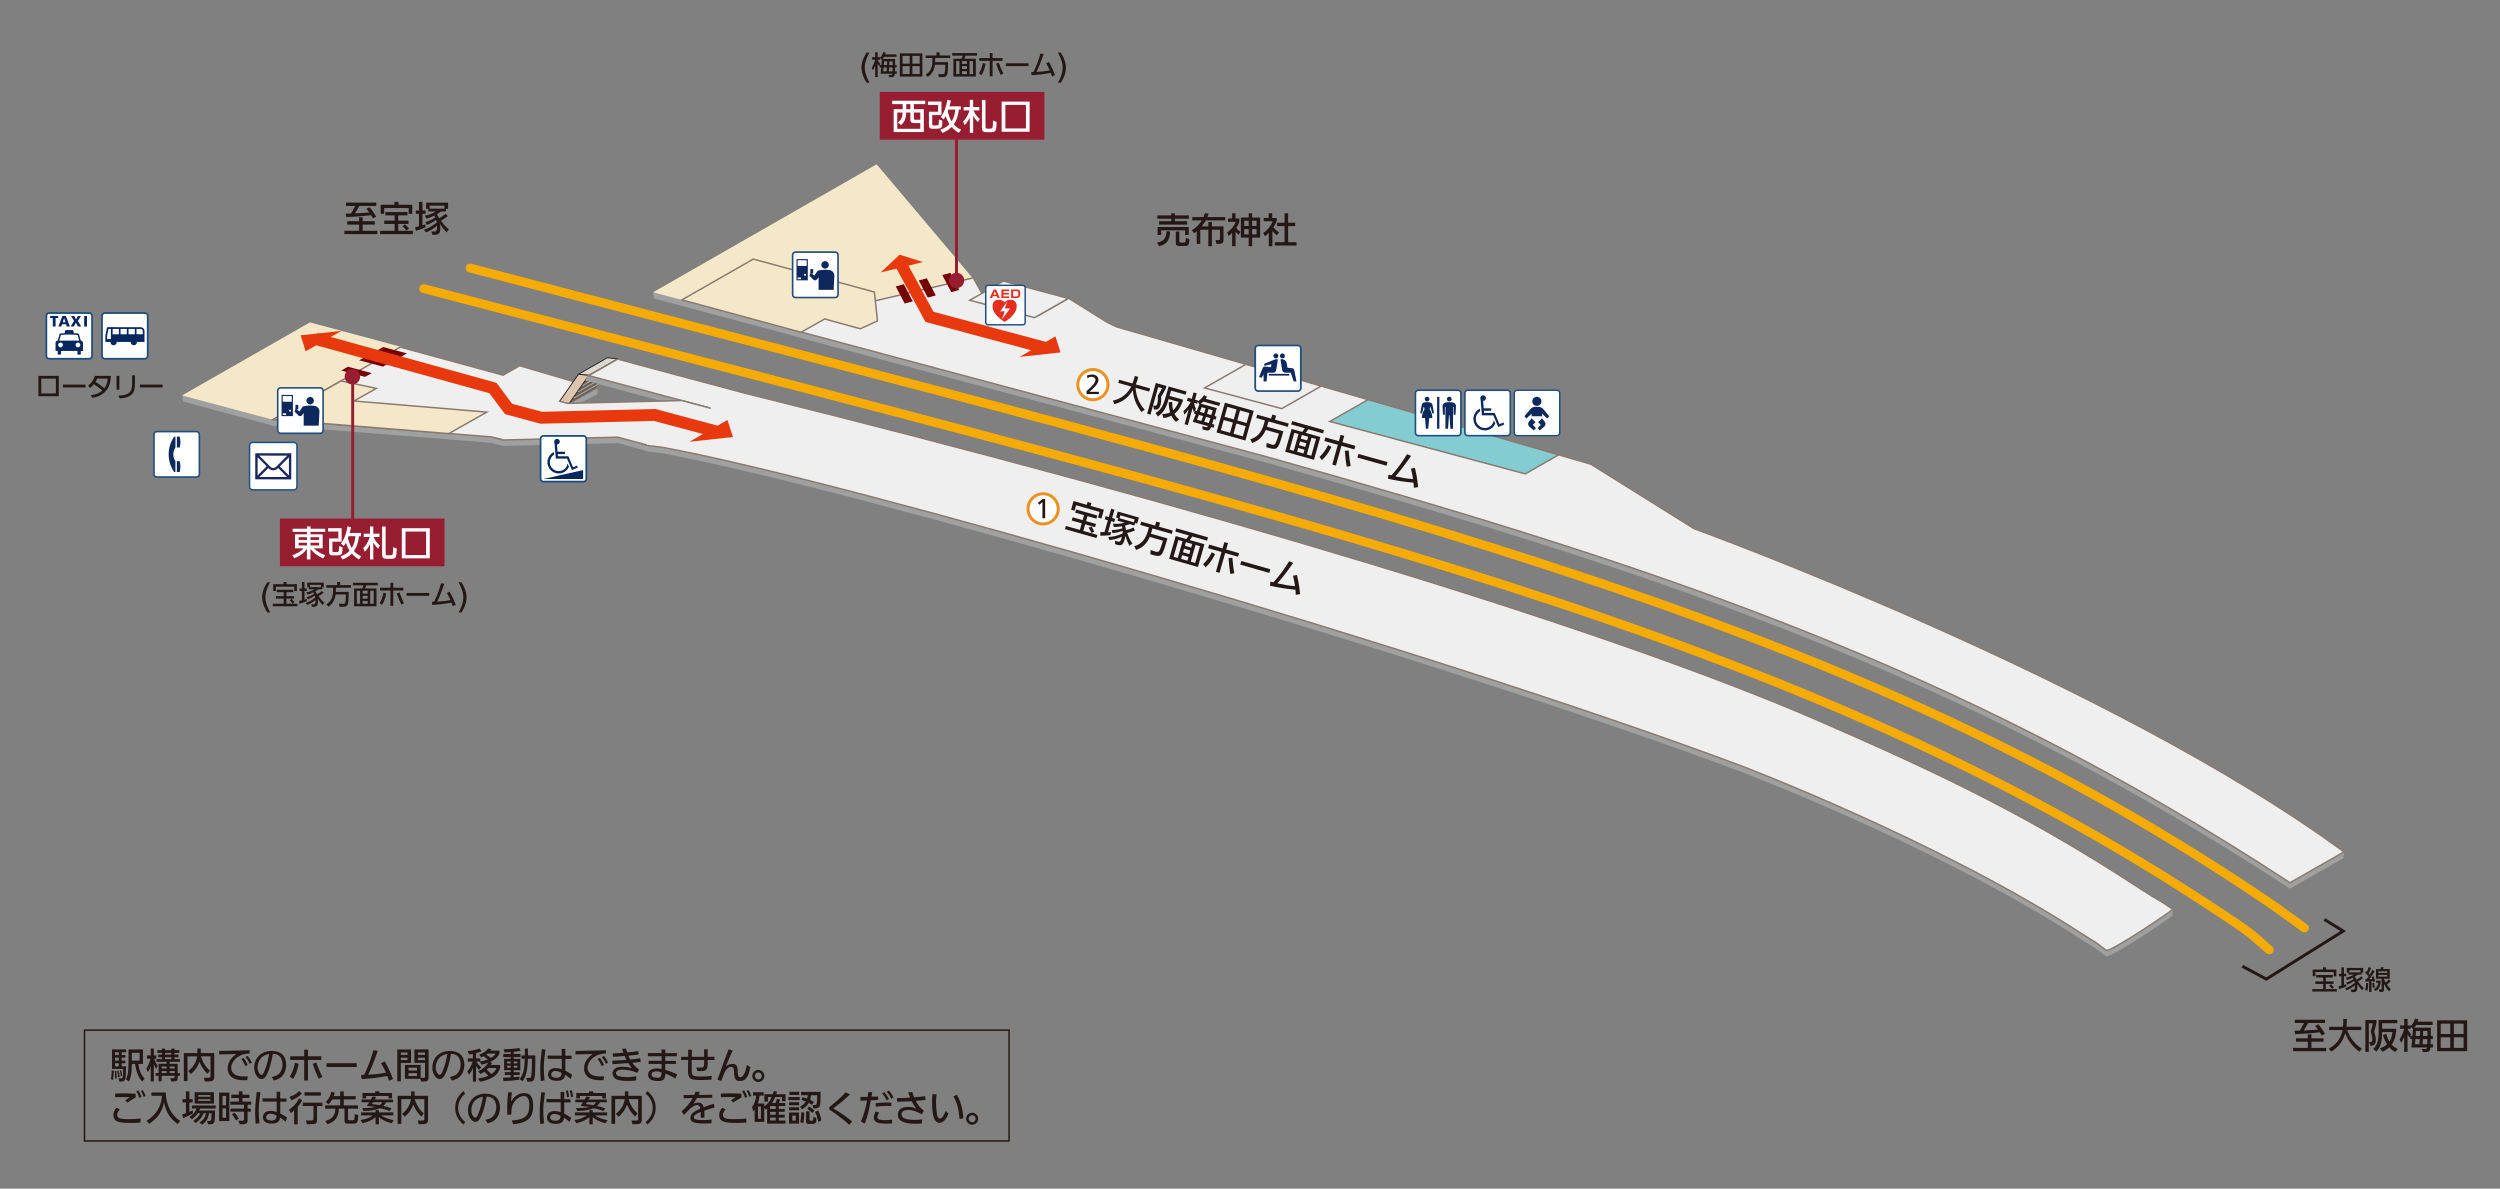 <?xml version="1.0" encoding="utf-8"?>
<!-- Generator: Adobe Illustrator 28.0.0, SVG Export Plug-In . SVG Version: 6.00 Build 0)  -->
<svg version="1.1" xmlns="http://www.w3.org/2000/svg" xmlns:xlink="http://www.w3.org/1999/xlink" x="0px" y="0px"
	 viewBox="0 0 841.89 400.28" style="enable-background:new 0 0 841.89 400.28;" xml:space="preserve">
<rect x="0" y="0" width="841.89" height="400.28" fill="#808080" stroke="none"/>
<style type="text/css">
	.st0{fill:#9FA0A0;}
	.st1{fill:#F5E8C8;}
	.st2{fill:#EFEFEF;stroke:#897970;stroke-width:0.5;}
	.st3{fill:#DADAD1;stroke:#241C1D;stroke-width:0.3;stroke-linecap:round;stroke-linejoin:round;}
	.st4{fill:#6C5F54;}
	.st5{fill:#DEC5B0;stroke:#241C1D;stroke-width:0.3;stroke-linecap:round;stroke-linejoin:round;}
	.st6{fill:#333333;stroke:#B3B3B3;stroke-width:0.3;stroke-linecap:round;stroke-linejoin:round;}
	.st7{fill:none;stroke:#F6AB00;stroke-width:3;stroke-linecap:round;}
	.st8{fill:#F5E8C8;stroke:#897970;stroke-width:0.5;}
	.st9{fill:#83CCD2;stroke:#897970;stroke-width:0.5;}
	.st10{fill:#EFEFEF;}
	.st11{fill:none;stroke:#897970;stroke-width:0.5;}
	.st12{fill:#740003;}
	.st13{fill:none;stroke:#961E30;}
	.st14{fill:#961E30;}
	.st15{fill:#FFFFFF;}
	.st16{fill:#231815;}
	.st17{fill:#FFFFFF;stroke:#204E7D;stroke-width:0.55;}
	.st18{fill:#0C285D;}
	.st19{fill:none;stroke:#1F4373;stroke-width:0.441;}
	.st20{fill:#FFFFFF;stroke:#1E4D7C;stroke-width:0.6;}
	.st21{fill:#06275E;}
	.st22{fill:#FFFFFF;stroke:#204E7D;stroke-width:0.5;}
	.st23{fill:#FFFFFF;stroke:#1C4F7E;stroke-width:0.5;}
	.st24{fill:#1B275C;}
	.st25{fill:none;stroke:#E8380D;stroke-width:4;}
	.st26{fill:#E8380D;}
	.st27{fill:#E52E20;}
	.st28{fill:none;stroke:#231815;stroke-width:0.5;stroke-miterlimit:10;}
	.st29{fill:none;stroke:#231815;stroke-miterlimit:10;}
	.st30{fill:#E99221;}
</style>
<g id="仕様説明部分">
</g>
<g id="レイヤー_1">
	<polygon class="st0" points="92.31,143.47 61.58,135.19 61.46,133.13 104.36,110.57 135.36,118.88 	"/>
	<polygon class="st0" points="201.21,132.69 201.27,130.75 174.98,125.16 169.42,128.34 134.79,118.89 92.01,143.26 165.57,149.14 
		169.07,150.07 	"/>
	<polygon class="st0" points="229.63,136.89 191.16,137.83 188.24,137.05 166.64,149.38 169.56,150.17 208.03,149.22 217.78,151.84 
		239.38,139.5 	"/>
	<polygon class="st1" points="92.31,141.47 61.31,133.16 104.36,108.57 135.36,116.88 	"/>
	<polygon class="st0" points="283.12,117.34 220.14,100.5 220.08,98.44 295.21,57.33 327.67,95.78 	"/>
	<path class="st0" d="M789.31,288.9c-0.05-0.05-0.09-0.1-0.15-0.14c-0.23-0.17,0.42-1.54,0.19-1.71
		c-78.96-57.73-218.87-107.01-218.87-107.01l-34.77-21.72l-159.77-46.27l-3.12-1.51l-12.97-8.1l-10.19,5.83l-19.02-7.48l-2.86-5.22
		l-36.39,8.52l3.74,3.99l-5.71,2.59l-11-3.08l-10.77,5.66l158.95,42.59c127.45,35.88,231.39,69.29,344.56,143.42L789.31,288.9z"/>
	<polygon class="st1" points="283.12,115.34 219.95,98.42 295.21,55.33 327.67,93.78 	"/>
	<polygon class="st2" points="200.85,130.76 174.98,123.16 169.42,126.34 134.79,116.89 92.01,141.26 165.57,147.14 169.07,148.07 	
		"/>
	<polygon class="st3" points="198.31,126.39 194.8,126.04 204.51,120.49 208.02,120.83 	"/>
	<polygon class="st4" points="198.26,126.45 191.62,135.91 200.72,130.7 208.09,120.83 	"/>
	<polygon class="st5" points="188.21,135.49 194.78,126.05 198.29,126.4 191.62,135.91 	"/>
	<line class="st6" x1="193.28" y1="134.02" x2="201.49" y2="129.34"/>
	<line class="st6" x1="194.75" y1="131.91" x2="202.95" y2="127.23"/>
	<line class="st6" x1="196.22" y1="129.8" x2="204.42" y2="125.12"/>
	<line class="st6" x1="197.68" y1="127.69" x2="205.88" y2="123.01"/>
	<path class="st7" d="M142.7,97.19c304.82,80.1,462.86,115.67,605.27,210.37c8.04,5.35,9.18,5.97,16.19,12.27"/>
	<path class="st7" d="M158.32,90.26c303.95,79.88,458.92,115.79,600.07,209.84c8.8,5.87,8.9,6.06,17.63,12.4"/>
	<path class="st2" d="M789.31,286.9c-0.05-0.05-0.09-0.1-0.15-0.14c-78.83-57.94-218.68-108.73-218.68-108.73l-34.77-21.72
		l-159.77-46.27l-3.12-1.51l-12.97-8.1l-10.19,5.83l-19.02-7.48l-2.86-5.22l-36.39,8.52l3.74,3.99l-5.71,2.59l-11-3.08l-10.77,5.66
		l158.95,42.59c127.45,35.88,231.39,69.29,344.56,143.42L789.31,286.9z"/>
	<polygon class="st8" points="253.66,87.25 229.65,100.98 269.76,111.89 277.74,107.41 289.71,110.71 295.5,108.08 294.46,98.35 	
		"/>
	<polygon class="st2" points="348.41,106.97 326.58,101.12 337.9,94.65 359.73,100.5 	"/>
	<polygon class="st2" points="419.58,122.68 405.65,130.64 431.65,137.61 444.93,130.02 	"/>
	<polygon class="st9" points="524.87,153.17 460.69,134.58 447.81,141.94 513.65,159.58 	"/>
	<polygon class="st8" points="163.92,138.78 119.17,135.04 126.72,130.8 114.84,128.29 92,141.26 151.12,146.02 	"/>
	<path class="st0" d="M731.67,308.2c-0.25-0.18,0.25-1.75,0.02-1.9c-5.5-3.79-4.3-0.67-9.96-4.38
		c-37.1-24.32-65.85-38.35-110.38-57.68c-73.17-31.55-206.28-71.6-360.88-109.92l-42.5-11.39l-10.03,3.64l-0.88,1.56l41.04,11.04
		l-21.6,12.34l2.11,0.63c0,0,3.91,0.37,4.74,0.56c62.9,11.61,260.44,68.85,362.49,107.02c0,0,66.52,25.2,114.66,56.38
		c6.08,3.94,3.43,1.85,8.76,5.94C710.58,322.79,732,308.42,731.67,308.2z"/>
	<path class="st2" d="M731.67,306.2c-6.4-4.44-4.05-2.42-9.93-6.28c-37.1-24.32-65.85-38.35-110.38-57.68
		c-73.17-31.55-206.28-71.6-360.88-109.92l-42.5-11.39l-9.73,5.56l39.88,10.68l-21.6,12.34l2.11,0.63c0,0,3.91,0.37,4.74,0.56
		c62.9,11.61,260.44,68.85,362.49,107.02c0,0,66.52,25.2,114.66,56.38c6.08,3.94,3.43,1.85,8.76,5.94
		C710.58,320.79,732,306.42,731.67,306.2z"/>
	<polygon class="st10" points="229.63,134.89 191.16,135.83 188.24,135.05 166.64,147.38 169.56,148.17 208.03,147.22 
		217.78,149.84 239.38,137.5 	"/>
	<polyline class="st11" points="166.64,147.38 169.56,148.17 208.03,147.22 217.78,149.84 	"/>
	<polyline class="st11" points="239.38,137.5 229.63,134.89 191.16,135.83 188.24,135.05 	"/>
</g>
<g id="_x0031_階フロア">
</g>
<g id="_x0031_階階段エスカ">
</g>
<g id="_x0032_階フロア">
</g>
<g id="_x0032_階階段エスカ">
</g>
<g id="_x0032_階改札">
	<polygon class="st12" points="301.65,96.45 304.67,102.21 307.38,101.48 304.36,95.72 	"/>
	<polygon class="st12" points="309.4,94.44 312.42,100.21 315.13,99.48 312.11,93.72 	"/>
	<polygon class="st12" points="317.32,92.61 320.34,98.38 323.05,97.65 320.03,91.88 	"/>
	<polygon class="st12" points="134.8,120.29 126.8,118.15 129.04,116.87 137.04,119.01 	"/>
	<polygon class="st12" points="128.95,123.47 120.95,121.33 123.19,120.05 131.19,122.2 	"/>
	<polygon class="st12" points="122.92,126.92 114.92,124.78 117.16,123.5 125.16,125.64 	"/>
	<line class="st13" x1="322.1" y1="46.12" x2="322.1" y2="94.46"/>
	<circle class="st14" cx="322.1" cy="94.46" r="2.6"/>
	<line class="st13" x1="118.77" y1="175.2" x2="118.77" y2="126.86"/>
	
		<ellipse transform="matrix(0.072 -0.997 0.997 0.072 -16.363 236.135)" class="st14" cx="118.77" cy="126.86" rx="2.6" ry="2.6"/>
	<rect x="296.26" y="30.96" class="st14" width="55.43" height="16.08"/>
	<g>
		<path class="st15" d="M303.99,35.06h-3.53v-1.13h11.12v1.13h-3.83v1.71h3.35v7.71h-10.15v-7.71h3.03V35.06z M302.16,43.37h7.75
			v-1.92h-2.09c-0.9-0.01-1.25-0.34-1.26-1.16v-2.4h-1.39c-0.16,2.27-0.48,3.05-1.73,4.23l-1.08-0.85c1.16-0.96,1.54-1.74,1.61-3.38
			h-1.81V43.37z M306.56,36.77v-1.71h-1.37v1.71H306.56z M309.91,37.89h-2.15v1.99c0,0.37,0.08,0.43,0.53,0.44h1.62V37.89z"/>
		<path class="st15" d="M313.95,41.76c0,0.38,0.07,0.47,0.44,0.48h0.98c0.64-0.04,0.78-0.22,0.79-0.96l0.04-1.06l1.15,0.42
			l-0.04,0.97c-0.04,1.42-0.41,1.75-1.91,1.74h-1.49c-0.79-0.01-1.09-0.35-1.09-1.2v-4.52h3.11v-2.3h-3.45v-1.13h4.57v4.54h-3.11
			V41.76z M316.82,39.39c1.08-1.39,1.92-3.62,2.18-5.8l1.2,0.29c-0.18,0.9-0.22,1.03-0.46,1.92h3.83v1.12h-0.68
			c-0.28,2.27-0.68,3.47-1.69,4.99c0.72,0.8,1.21,1.15,2.47,1.75l-0.78,1.07c-1.01-0.59-1.54-1.02-2.41-1.96
			c-1.07,0.98-1.77,1.44-3.08,1.99l-0.77-1.03c1.69-0.7,2.21-1.01,3.08-1.91c-0.54-0.92-0.72-1.31-1.25-2.69
			c-0.3,0.54-0.35,0.61-0.7,1.08L316.82,39.39z M319.15,37.6c0.46,1.6,0.7,2.2,1.29,3.26c0.77-1.19,1.04-2.06,1.25-3.96h-2.29
			L319.15,37.6z"/>
		<path class="st15" d="M326.59,36.05v-2.43h1.12v2.43h2.09v1.12h-2c0.7,1.42,1.16,2.04,2.15,2.89l-0.66,1.06
			c-0.83-0.91-1.1-1.27-1.57-2.12v5.73h-1.12v-5.16c-0.59,1.18-0.91,1.67-1.75,2.57l-0.53-1.24c0.97-0.89,1.64-2.05,2.19-3.73h-2.01
			v-1.12H326.59z M331.87,42.65c0,0.56,0.1,0.66,0.66,0.67h0.89c0.72,0.02,0.89-0.19,0.92-1.2l0.06-1.55l1.21,0.49l-0.07,1.57
			c-0.1,1.52-0.43,1.87-1.87,1.88h-1.54c-1.08,0-1.47-0.41-1.46-1.52v-9.34h1.2V42.65z"/>
		<path class="st15" d="M346.73,34.22v10.15h-9.42V34.22H346.73z M345.49,43.25v-7.92h-6.93v7.92H345.49z"/>
	</g>
	<rect x="94.26" y="174.63" class="st14" width="55.43" height="16.08"/>
	<g>
		<path class="st15" d="M99.37,179.95h3.99v-0.85h-4.83v-1.04h4.83v-0.77h1.2v0.77h4.97v1.04h-4.97v0.85h4.1v4.7h-2.99
			c1.25,1.13,2.04,1.61,3.89,2.34l-0.76,1.07c-1.99-0.96-2.99-1.7-4.25-3.19v3.53h-1.2v-3.53c-1.13,1.49-2.09,2.19-4.21,3.13
			l-0.74-1.01c2.08-0.8,2.89-1.31,3.84-2.34h-2.88V179.95z M103.36,180.91h-2.79v0.91h2.79V180.91z M100.57,183.69h2.79v-0.91h-2.79
			V183.69z M104.56,181.82h2.9v-0.91h-2.9V181.82z M104.56,182.78v0.91h2.9v-0.91H104.56z"/>
		<path class="st15" d="M111.95,185.43c0,0.38,0.07,0.47,0.44,0.48h0.98c0.64-0.04,0.78-0.22,0.79-0.96l0.04-1.06l1.15,0.42
			l-0.04,0.97c-0.04,1.42-0.41,1.75-1.91,1.74h-1.49c-0.79-0.01-1.09-0.35-1.09-1.2v-4.52h3.11V179h-3.45v-1.13h4.57v4.54h-3.11
			V185.43z M114.82,183.05c1.08-1.39,1.92-3.62,2.18-5.8l1.2,0.29c-0.18,0.9-0.22,1.03-0.46,1.92h3.83v1.12h-0.68
			c-0.28,2.27-0.68,3.47-1.69,4.99c0.72,0.8,1.21,1.15,2.47,1.75l-0.78,1.07c-1.01-0.59-1.54-1.02-2.41-1.96
			c-1.07,0.98-1.77,1.44-3.08,1.99l-0.77-1.03c1.69-0.7,2.21-1.01,3.08-1.91c-0.54-0.92-0.72-1.31-1.25-2.69
			c-0.3,0.54-0.35,0.61-0.7,1.08L114.82,183.05z M117.15,181.27c0.46,1.6,0.7,2.2,1.29,3.26c0.77-1.19,1.04-2.06,1.25-3.96h-2.29
			L117.15,181.27z"/>
		<path class="st15" d="M124.59,179.72v-2.43h1.12v2.43h2.09v1.12h-2c0.7,1.42,1.16,2.04,2.15,2.89l-0.66,1.06
			c-0.83-0.91-1.1-1.27-1.57-2.12v5.73h-1.12v-5.16c-0.59,1.18-0.91,1.67-1.75,2.57l-0.53-1.24c0.97-0.89,1.64-2.05,2.19-3.73h-2.01
			v-1.12H124.59z M129.87,186.32c0,0.56,0.1,0.66,0.66,0.67h0.89c0.72,0.02,0.89-0.19,0.92-1.2l0.06-1.55l1.21,0.49l-0.07,1.57
			c-0.1,1.52-0.43,1.87-1.87,1.88h-1.54c-1.08,0-1.47-0.41-1.46-1.52v-9.34h1.2V186.32z"/>
		<path class="st15" d="M144.73,177.88v10.15h-9.42v-10.15H144.73z M143.49,186.92V179h-6.93v7.92H143.49z"/>
	</g>
</g>
<g id="ホーム階">
</g>
<g id="ホーム路線">
</g>
<g id="矢印_xFF08_施設情報_xFF09_">
</g>
<g id="ホーム_xFF65_番線">
	<g>
		<path class="st16" d="M364.8,178.78l4.75,1.35l-0.31,1.07l-10.61-3.02l0.31-1.07l4.71,1.34l0.63-2.21l-3.38-0.96l0.31-1.08
			l3.38,0.96l0.48-1.68l-3-0.85l0.31-1.07l7.16,2.04l-0.31,1.07l-3.01-0.86l-0.48,1.68l3.33,0.95l-0.31,1.08l-3.33-0.95
			L364.8,178.78z M361.52,168.73l4.45,1.27l0.27-0.95l1.3,0.37l-0.27,0.95l4.48,1.28l-0.84,2.96l-1.15-0.33l0.54-1.88l-7.92-2.26
			l-0.53,1.85l-1.15-0.33L361.52,168.73z M367.62,177.3c0.41,0.74,0.55,1.03,0.88,1.77l-1,0.39c-0.3-0.77-0.5-1.14-0.89-1.76
			L367.62,177.3z"/>
		<path class="st16" d="M374.23,179.19l-0.32,1.03c-1.33,0.13-2.11,0.17-3.4,0.19l0.08-1.25c0.61,0.05,0.71,0.05,1.35,0.04
			l1.14-4.01l-1.04-0.3l0.31-1.07l1.04,0.3l0.8-2.79l1.12,0.32l-0.8,2.79l1.03,0.29l-0.31,1.07l-1.03-0.29l-1.07,3.74L374.23,179.19
			z M380.31,183.79c-0.69-1.39-0.95-2.05-1.31-3.35c-0.06,0.44-0.11,0.65-0.25,1.14c-0.31,1.1-0.54,1.55-0.9,1.81
			c-0.36,0.26-0.86,0.29-1.53,0.1l-0.81-0.23l-0.04-1.17l0.44,0.15l0.29,0.08c0.38,0.11,0.62,0.14,0.78,0.07
			c0.28-0.1,0.49-0.4,0.63-0.88c0.06-0.22,0.12-0.48,0.19-0.77c-1.47,0.67-2.41,0.92-4.17,1.14l-0.41-1.05
			c1.78-0.09,3.08-0.41,4.83-1.18c0.03-0.42,0.04-0.48,0.04-0.87c-1.46,0.47-2.16,0.63-3.45,0.76l-0.27-1.06
			c1.59-0.03,2.44-0.18,3.65-0.6c-0.08-0.33-0.09-0.38-0.21-0.67c-1.25,0.22-1.76,0.27-2.73,0.27l-0.29-1.13
			c1.55,0.13,2.43,0.06,3.95-0.33l-2.41-0.69l0.24-0.85l-0.73-0.21l0.57-2.01l7.12,2.03l-0.57,2.01l-0.68-0.19l-0.24,0.85
			l-1.59-0.45l-1.63,0.51c0.25,0.67,0.27,0.77,0.37,1.49c1.3-0.3,1.49-0.36,2.49-0.86l0.53,0.97c-1.2,0.48-1.39,0.55-2.62,0.84
			c0.68,1.88,0.95,2.44,1.75,3.59L380.31,183.79z M382.1,174.91l-4.81-1.37l-0.28,0.98l4.81,1.37L382.1,174.91z"/>
		<path class="st16" d="M393.14,181.31l-0.58,2.02c-1.22,3.94-1.61,4.28-4.04,3.64l-1.13-0.32l0.09-1.45l0.64,0.23
			c0.4,0.14,0.77,0.27,1.06,0.35c0.55,0.16,0.91,0.08,1.16-0.22c0.24-0.31,0.72-1.52,1-2.52l0.27-0.96l-4.41-1.26
			c-1.13,2.4-2.41,3.61-4.63,4.38l-0.59-1.26c2.32-0.66,3.7-2.19,4.57-5.06l0.36-1.27l-2.92-0.83l0.32-1.12l4.68,1.33l0.38-1.35
			l1.3,0.37l-0.38,1.35l4.64,1.32l-0.32,1.12l-6.51-1.85l-0.51,1.78L393.14,181.31z"/>
		<path class="st16" d="M400.64,181.86l4.96,1.41l-2.19,7.67l-9.68-2.76l2.19-7.67l3.56,1.02l0.89-1.2l-4.58-1.31l0.32-1.12
			l10.69,3.05l-0.32,1.12l-4.96-1.41L400.64,181.86z M398.23,182.25l-1.41-0.4l-1.61,5.64l1.41,0.4L398.23,182.25z M398.1,186.95
			l-0.36,1.26l2.13,0.61l0.36-1.26L398.1,186.95z M398.73,184.76l-0.35,1.23l2.13,0.61l0.35-1.23L398.73,184.76z M401.48,183.18
			l-2.13-0.61L399,183.8l2.13,0.61L401.48,183.18z M404.11,183.93l-1.51-0.43l-1.61,5.64l1.51,0.43L404.11,183.93z"/>
		<path class="st16" d="M405.15,189.98c1.38-1.33,1.99-2.18,2.94-4.02l1.1,0.66c-1.04,2.06-1.73,3.01-3.19,4.42L405.15,189.98z
			 M407.18,183.4l4.52,1.29l0.61-2.13l1.22,0.35l-0.61,2.13l4.34,1.24l-0.34,1.2l-4.34-1.24l-1.9,6.66l-1.22-0.35l1.9-6.66
			l-4.52-1.29L407.18,183.4z M415.01,187.81c0.21,2.6,0.33,3.6,0.65,5.25l-1.34,0.23c-0.3-1.74-0.41-2.75-0.6-5.33L415.01,187.81z"
			/>
		<path class="st16" d="M427.8,191.71l-0.35,1.22l-9.78-2.79l0.35-1.22L427.8,191.71z"/>
		<path class="st16" d="M436.36,200.31c-0.02-0.8-0.03-0.93-0.12-1.71c-3.35-0.33-5.34-0.65-8.58-1.36l0.18-1.37l1.02,0.22
			c2.26-2.59,3.42-4.15,5.28-7.1l1.34,0.59c-2.36,3.34-3.27,4.51-5.32,6.86c2.65,0.58,3.61,0.74,5.96,0.95
			c-0.28-1.69-0.32-1.94-0.7-3.53l1.35-0.23c0.62,2.82,0.87,4.39,1.03,6.45L436.36,200.31z"/>
	</g>
</g>
<g id="進行方向">
	<g>
		<path class="st16" d="M120.92,73.16h1.2v1.34h4.1v1.13h-4.1v2.09h4.97v1.12h-11.12v-1.12h4.95v-2.09h-3.98v-1.13h3.98V73.16z
			 M116.4,71.96l1.82-0.06l1.42-2.55h-3.11v-1.12h10.18v1.12h-5.7l-1.45,2.49c2.09-0.08,2.45-0.11,4.79-0.28
			c-0.43-0.6-0.49-0.7-0.96-1.26l1.07-0.52c0.95,1.12,1.43,1.81,2.22,3.17l-1.1,0.61l-0.6-1.09c-2.42,0.3-3.85,0.41-8.32,0.64
			L116.4,71.96z"/>
		<path class="st16" d="M134.1,77.72h4.94v1.12h-11.03v-1.12h4.89v-2.3h-3.51v-1.13h3.51v-1.75h-3.12v-1.12h7.45v1.12h-3.13v1.75
			h3.47v1.13h-3.47V77.72z M128.19,68.95h4.63v-0.98h1.36v0.98h4.65v3.08h-1.2v-1.96h-8.24V72h-1.2V68.95z M136.4,75.53
			c0.6,0.6,0.82,0.84,1.33,1.46l-0.85,0.65c-0.5-0.66-0.79-0.96-1.34-1.45L136.4,75.53z"/>
		<path class="st16" d="M143.28,75.53l-0.02,1.08c-1.25,0.49-1.98,0.74-3.21,1.12l-0.26-1.22c0.6-0.12,0.7-0.14,1.31-0.34v-4.17
			h-1.08v-1.12h1.08v-2.9h1.16v2.9h1.07v1.12h-1.07v3.89L143.28,75.53z M150.38,78.28c-1.04-1.15-1.48-1.72-2.18-2.87
			c0.06,0.44,0.07,0.66,0.07,1.16c0,1.14-0.1,1.64-0.37,1.99s-0.74,0.52-1.44,0.52h-0.84l-0.36-1.12l0.47,0.02h0.3
			c0.4,0,0.64-0.04,0.77-0.14c0.24-0.17,0.36-0.52,0.36-1.02c0-0.23-0.01-0.49-0.02-0.79c-1.24,1.04-2.06,1.55-3.69,2.24l-0.68-0.9
			c1.69-0.58,2.85-1.24,4.32-2.46c-0.08-0.41-0.1-0.47-0.2-0.85c-1.27,0.85-1.91,1.2-3.11,1.68l-0.55-0.95
			c1.52-0.47,2.3-0.84,3.35-1.58c-0.17-0.3-0.19-0.34-0.38-0.59c-1.14,0.55-1.62,0.74-2.55,1.01l-0.59-1.01
			c1.52-0.3,2.35-0.61,3.71-1.4h-2.51v-0.89h-0.76v-2.09h7.4v2.09h-0.71v0.89h-1.66l-1.43,0.94c0.42,0.58,0.47,0.67,0.77,1.33
			c1.16-0.65,1.33-0.76,2.16-1.51l0.78,0.79c-1.02,0.79-1.19,0.91-2.29,1.52c1.16,1.62,1.58,2.09,2.66,2.97L150.38,78.28z
			 M149.67,69.25h-5v1.02h5V69.25z"/>
	</g>
</g>
<g id="引き出し線">
</g>
<g id="アイコン">
	<path class="st17" d="M477.62,146.71c-0.53,0-0.96-0.43-0.96-0.96v-13.38c0-0.53,0.43-0.96,0.96-0.96H491
		c0.53,0,0.96,0.43,0.96,0.96v13.38c0,0.53-0.43,0.96-0.96,0.96H477.62z"/>
	<path class="st18" d="M480.59,135.18c0.44,0,0.8-0.36,0.8-0.8c0-0.44-0.36-0.8-0.8-0.8c-0.44,0-0.8,0.36-0.8,0.8
		C479.8,134.81,480.15,135.18,480.59,135.18"/>
	<path class="st18" d="M488.06,135.18c0.44,0,0.8-0.36,0.8-0.8c0-0.44-0.36-0.8-0.8-0.8c-0.44,0-0.8,0.36-0.8,0.8
		C487.26,134.82,487.62,135.18,488.06,135.18"/>
	<path class="st18" d="M489.26,135.53c-0.39-0.07-0.79-0.1-1.2-0.1c-0.41,0-0.81,0.04-1.2,0.1c-0.66,0.12-1.12,0.72-1.08,1.37
		l0.14,2.76h0.65l0-2.64h0.2l-0.01,7.36l0.88,0l0.32-4.56h0.16l0.31,4.56h0.88l0.01-7.36h0.2l-0.01,2.64h0.65l0.15-2.76
		C490.37,136.25,489.92,135.65,489.26,135.53"/>
	<path class="st18" d="M482.31,139.17h0.6l-0.48-2.74c-0.07-0.42-0.39-0.78-0.83-0.89c-0.32-0.08-0.66-0.12-1-0.12
		c-0.35,0-0.68,0.04-1.01,0.12c-0.44,0.11-0.76,0.47-0.83,0.89l-0.49,2.74l0.6,0l0.62-2.32l0.25,0.94
		c-0.58,0.85-0.91,1.88-0.91,2.98l1.04,0l0.31,3.6h0.8l0.32-3.59l1.04,0c0-1.1-0.33-2.13-0.9-2.99l0.25-0.93L482.31,139.17"/>
	<polygon class="st18" points="483.96,133.65 483.94,144.37 484.71,144.37 484.72,133.65 	"/>
	<path class="st17" d="M494.26,146.71c-0.53,0-0.95-0.43-0.95-0.96v-13.38c0-0.53,0.43-0.96,0.95-0.96h13.38
		c0.53,0,0.96,0.43,0.96,0.96v13.38c0,0.53-0.43,0.96-0.96,0.96H494.26z"/>
	<path class="st18" d="M503.56,142.66c-0.61,1.36-1.97,2.29-3.53,2.28c-2.12,0-3.85-1.72-3.85-3.86c0-1.53,0.9-2.84,2.2-3.47
		l0.07,0.88c-0.88,0.54-1.47,1.48-1.47,2.59c0,1.68,1.37,3.05,3.05,3.06c1.56,0,2.84-1.16,3.04-2.65L503.56,142.66 M499.43,135.03
		l0.23,2.48l2.52,0l0,0.8l-2.46,0l0.07,0.75l3.55,0.01l1.6,3.78l1.35-0.57l0.28,0.65l-2.02,0.87l-1.67-3.93l-3.83-0.01l-0.45-5.34
		c-0.08-0.13-0.11-0.29-0.11-0.44c0-0.54,0.42-0.97,0.95-0.97c0.54,0,0.97,0.44,0.97,0.97
		C500.41,134.59,499.97,135.03,499.43,135.03"/>
	<path class="st17" d="M267.87,100.19c-0.53,0-0.95-0.43-0.95-0.96V85.86c0-0.53,0.43-0.96,0.95-0.96h13.38
		c0.53,0,0.96,0.43,0.96,0.96v13.38c0,0.53-0.43,0.96-0.96,0.96H267.87z"/>
	<path class="st18" d="M277.85,90.46c0.69,0,1.26-0.56,1.26-1.26c0-0.69-0.56-1.26-1.26-1.26c-0.69,0-1.26,0.56-1.26,1.26
		C276.59,89.89,277.15,90.46,277.85,90.46"/>
	
		<rect x="266.55" y="88.93" transform="matrix(1.497748e-03 -1 1 1.497748e-03 178.888 360.827)" class="st18" width="7.15" height="3.81"/>
	
		<rect x="269.18" y="87.07" transform="matrix(1.521683e-03 -1 1 1.521683e-03 181.122 358.59)" class="st15" width="1.91" height="3.05"/>
	<polygon class="st15" points="268.6,93.45 268.6,94.03 269.74,94.03 269.74,93.46 	"/>
	<path class="st15" d="M271.07,92.89c0.19,0,0.34-0.15,0.34-0.33c0-0.19-0.15-0.34-0.34-0.34c-0.18,0-0.33,0.15-0.33,0.34
		C270.74,92.73,270.89,92.89,271.07,92.89"/>
	
		<rect x="272.61" y="90.89" transform="matrix(1.969128e-03 -1 1 1.969128e-03 181.468 364.558)" class="st18" width="1.52" height="0.95"/>
	<path class="st18" d="M279.37,90.95c-0.5-0.07-1.01-0.11-1.53-0.11c-0.81,0-1.6,0.09-2.35,0.27c-0.07,0.01-0.12,0.05-0.16,0.11
		l-1.13,1.61l-1.18-0.99l-0.46,1l1.35,1.36c0.14,0.13,0.33,0.22,0.54,0.22c0.24,0,0.45-0.1,0.59-0.27l0.63-0.75l-0.01,4.21
		l5.06,0.01l0.25-4.66C281.04,91.98,280.35,91.1,279.37,90.95"/>
	<path class="st17" d="M94.47,145.92c-0.53,0-0.95-0.43-0.95-0.96v-13.38c0-0.53,0.43-0.96,0.95-0.96h13.38
		c0.53,0,0.96,0.43,0.96,0.96v13.38c0,0.53-0.43,0.96-0.96,0.96H94.47z"/>
	<path class="st18" d="M104.45,136.19c0.69,0,1.26-0.56,1.26-1.26c0-0.69-0.56-1.26-1.26-1.26c-0.69,0-1.26,0.56-1.26,1.26
		C103.19,135.63,103.75,136.19,104.45,136.19"/>
	
		<rect x="93.16" y="134.66" transform="matrix(1.511228e-03 -1 1 1.511228e-03 -39.983 233.089)" class="st18" width="7.15" height="3.81"/>
	
		<rect x="95.78" y="132.8" transform="matrix(1.519755e-03 -1 1 1.519755e-03 -37.744 230.853)" class="st15" width="1.91" height="3.05"/>
	<polygon class="st15" points="95.2,139.19 95.2,139.76 96.34,139.76 96.34,139.19 	"/>
	<path class="st15" d="M97.68,138.62c0.19,0,0.34-0.15,0.34-0.33c0-0.19-0.15-0.34-0.34-0.34c-0.18,0-0.33,0.15-0.33,0.34
		C97.34,138.46,97.49,138.62,97.68,138.62"/>
	
		<rect x="99.21" y="136.62" transform="matrix(1.903618e-03 -1 1 1.903618e-03 -37.313 236.81)" class="st18" width="1.52" height="0.95"/>
	<path class="st18" d="M105.97,136.68c-0.5-0.07-1.01-0.11-1.53-0.11c-0.81,0-1.6,0.09-2.35,0.27c-0.07,0.01-0.12,0.05-0.16,0.11
		l-1.13,1.61l-1.18-0.99l-0.46,1l1.35,1.36c0.14,0.13,0.33,0.22,0.54,0.22c0.24,0,0.45-0.1,0.59-0.27l0.63-0.75l-0.01,4.21
		l5.06,0.01l0.25-4.66C107.64,137.71,106.95,136.83,105.97,136.68"/>
	<path class="st19" d="M423.69,131.67c-0.53,0-0.96-0.43-0.96-0.96v-13.39c0-0.53,0.43-0.96,0.96-0.96h13.39
		c0.53,0,0.95,0.43,0.95,0.96v13.39c0,0.53-0.43,0.96-0.95,0.96H423.69z"/>
	<path class="st17" d="M423.69,131.67c-0.53,0-0.96-0.43-0.96-0.96v-13.39c0-0.53,0.43-0.96,0.96-0.96h13.39
		c0.53,0,0.95,0.43,0.95,0.96v13.39c0,0.53-0.43,0.96-0.95,0.96H423.69z"/>
	<path class="st18" d="M431.87,120.7c0.46,0,0.84-0.38,0.84-0.84c0-0.46-0.38-0.84-0.84-0.84c-0.46,0-0.84,0.38-0.84,0.84
		C431.03,120.32,431.41,120.7,431.87,120.7z"/>
	<path class="st18" d="M429.66,119.01c-0.46,0-0.84,0.38-0.84,0.84c0,0.47,0.38,0.84,0.84,0.84c0.46,0,0.84-0.38,0.84-0.84
		C430.5,119.39,430.13,119.01,429.66,119.01z"/>
	<path class="st18" d="M430.25,121c-0.12-0.03-0.24-0.04-0.36-0.04c-0.23,0-0.46,0.05-0.66,0.13l-3.48,1.4v0.71l2.42-0.56
		l-0.16,1.01l-1.92-0.23c-0.05-0.01-0.1-0.01-0.14,0c-0.33,0.02-0.61,0.23-0.73,0.51l-1.23,3.03l0.9,0.24l0.63-1.1v2.36h0.99
		l0.31-2.94h1.89c0.53,0,0.97-0.39,1.05-0.89l0.56-3.52C430.33,121.06,430.3,121.01,430.25,121z"/>
	<path class="st18" d="M435.83,124.57c-0.05-0.28-0.29-0.5-0.58-0.54l-1.7-0.21l-0.22-1.43c-0.13-0.81-0.83-1.44-1.68-1.44
		c-0.12,0-0.24,0.01-0.36,0.04c-0.05,0.01-0.08,0.06-0.07,0.11l0.56,3.52c0.08,0.51,0.52,0.89,1.05,0.89h1.82l1.01,2.94h0.94
		L435.83,124.57z"/>
	<rect x="427.3" y="125.9" class="st18" width="6.86" height="0.58"/>
	<path class="st20" d="M183,162.2c-0.53,0-0.96-0.43-0.96-0.96v-13.49c0-0.53,0.43-0.96,0.96-0.96h13.48c0.53,0,0.96,0.43,0.96,0.96
		v13.49c0,0.53-0.43,0.96-0.96,0.96H183z"/>
	<path class="st21" d="M191.61,157.19c-0.6,1.33-1.93,2.25-3.47,2.25c-2.08,0-3.79-1.69-3.79-3.79c0-1.5,0.88-2.79,2.16-3.41
		l0.08,0.86c-0.86,0.53-1.44,1.46-1.44,2.55c0,1.65,1.35,3,3,3c1.54,0,2.8-1.14,2.98-2.61L191.61,157.19 M187.54,149.69l0.23,2.44
		h2.48v0.79h-2.42l0.08,0.73h3.49l1.58,3.71l1.33-0.56l0.28,0.64l-1.99,0.86l-1.65-3.87h-3.77l-0.45-5.25
		c-0.08-0.13-0.11-0.28-0.11-0.43c0-0.52,0.41-0.96,0.94-0.96c0.53,0,0.96,0.43,0.96,0.96C188.5,149.26,188.07,149.69,187.54,149.69
		"/>
	<polyline class="st21" points="182.9,161.31 196.37,161.31 196.37,158.3 182.9,161.31 	"/>
	<path class="st20" d="M35.31,120.81c-0.53,0-0.96-0.43-0.96-0.96v-13.48c0-0.53,0.43-0.96,0.96-0.96h13.48
		c0.53,0,0.96,0.43,0.96,0.96v13.48c0,0.53-0.43,0.96-0.96,0.96H35.31z"/>
	<path class="st21" d="M47.37,110.19l-11.09-0.02c-0.13,0-0.23,0.09-0.26,0.21l-0.54,2.65l0,2.11l1.72,0v0.08
		c0,0.58,0.47,1.05,1.05,1.05c0.58,0,1.05-0.47,1.05-1.05l0-0.08l4.72,0.01v0.07c0,0.58,0.47,1.05,1.05,1.05
		c0.58,0,1.05-0.47,1.05-1.05l0-0.07l2.54,0l0-3.67C48.66,110.77,48.08,110.19,47.37,110.19 M37.34,114.18l-1.28,0l0-1.08l0.49-2.34
		l0.79,0L37.34,114.18 M40.03,112.56l-2.11,0l0-1.8l2.11,0L40.03,112.56 M42.71,112.56l-2.11,0l0-1.8l2.11,0L42.71,112.56
		 M45.4,112.57l-2.11-0.01l0-1.79l2.11,0L45.4,112.57 M45.98,112.57l0-1.8l1.38,0c0.39,0,0.71,0.32,0.71,0.71l0,1.09L45.98,112.57"
		/>
	<path class="st20" d="M16.57,120.81c-0.53,0-0.96-0.43-0.96-0.96v-13.48c0-0.53,0.43-0.96,0.96-0.96h13.48
		c0.53,0,0.96,0.43,0.96,0.96v13.48c0,0.53-0.43,0.96-0.96,0.96H16.57z"/>
	<path class="st21" d="M27.19,114.7l-0.67-2.36c-0.54-0.06-1.08-0.11-1.62-0.14l-0.28-1.05l-2.6,0l-0.28,1.05
		c-0.54,0.03-1.09,0.08-1.62,0.14l-0.68,2.36c-0.41,0-0.74,0.33-0.74,0.73l0,2.74h0.73l0,1.17c0.18,0.06,0.37,0.1,0.57,0.1
		c0.2,0,0.39-0.04,0.57-0.1l0-1.17l5.51,0.01l0,1.17c0.18,0.07,0.37,0.1,0.57,0.1c0.2,0,0.39-0.03,0.56-0.09l0-1.17l0.73,0
		l0.01-2.73C27.93,115.03,27.6,114.7,27.19,114.7 M20.5,112.8c0.93-0.1,1.88-0.14,2.82-0.14c0.94,0,1.88,0.05,2.81,0.15l0.54,1.89
		l-6.71-0.01L20.5,112.8 M20.38,116.97c-0.44,0-0.8-0.36-0.8-0.81c0-0.44,0.36-0.8,0.81-0.8c0.44,0,0.8,0.36,0.8,0.8
		C21.18,116.61,20.82,116.97,20.38,116.97 M26.25,116.97c-0.45,0-0.81-0.36-0.8-0.81c0-0.44,0.36-0.8,0.8-0.8
		c0.44,0,0.8,0.36,0.8,0.8C27.05,116.62,26.69,116.97,26.25,116.97"/>
	<polygon class="st21" points="17.77,107.09 16.9,107.09 16.9,106.39 19.59,106.39 19.59,107.09 18.72,107.09 18.72,109.94 
		17.77,109.94 	"/>
	<path class="st21" d="M22.18,106.4l-1.16,0l-1.35,3.55l0.96,0l0.28-0.76l1.33,0l0.26,0.76h1.04L22.18,106.4 M21.13,108.52
		l0.46-1.39h0.01l0.42,1.39L21.13,108.52"/>
	<polygon class="st21" points="24.94,108.08 23.91,106.4 25.02,106.4 25.61,107.57 26.22,106.41 27.26,106.41 26.22,108.09 
		27.36,109.95 26.23,109.95 25.55,108.65 24.86,109.95 23.79,109.95 	"/>
	<polygon class="st21" points="28.35,106.41 28.35,109.96 29.29,109.96 29.3,106.41 	"/>
	<path class="st22" d="M510.9,146.71c-0.53,0-0.95-0.43-0.95-0.96v-13.38c0-0.53,0.43-0.96,0.95-0.96h13.39
		c0.53,0,0.96,0.43,0.96,0.96v13.38c0,0.53-0.43,0.96-0.96,0.96H510.9z"/>
	<path class="st18" d="M517.54,136.69c0.85,0,1.54-0.69,1.54-1.53c0-0.85-0.69-1.54-1.53-1.54c-0.85,0-1.54,0.69-1.54,1.54
		C516,136,516.7,136.69,517.54,136.69"/>
	<path class="st18" d="M519.69,137.75c-0.33-0.39-0.79-0.65-1.32-0.7c-0.27-0.03-0.55-0.05-0.83-0.05c-0.28,0-0.55,0.01-0.83,0.04
		c-0.53,0.06-1,0.32-1.32,0.7l-2.02,2.41l0.64,0.77l1.78-1.6l0,0.85l3.48,0.01l0-0.85l1.78,1.6l0.64-0.76L519.69,137.75"/>
	<path class="st18" d="M519.27,140.89l-1.29,1.29l0.87,0.87l-1.04,1.16l0.72,0.72l1.45-1.21c0.28-0.23,0.46-0.58,0.46-0.98
		c0-0.31-0.11-0.6-0.3-0.83L519.27,140.89"/>
	<path class="st18" d="M517.08,142.17l-1.29-1.29l-0.87,1.03c-0.18,0.22-0.3,0.51-0.3,0.82c0,0.39,0.18,0.75,0.45,0.98l1.45,1.22
		l0.72-0.72l-1.04-1.16L517.08,142.17"/>
	<path class="st17" d="M52.8,160.64c-0.53,0-0.95-0.43-0.95-0.96v-13.38c0-0.53,0.43-0.96,0.95-0.96h13.38
		c0.53,0,0.96,0.43,0.96,0.96v13.38c0,0.53-0.43,0.96-0.96,0.96H52.8z"/>
	<path class="st18" d="M60.75,148.85c0-0.63-0.08-1.24-0.23-1.82h-0.96l0,3.66l0.97,0C60.67,150.11,60.75,149.49,60.75,148.85"/>
	<path class="st18" d="M59.55,155.29l0,3.67l0.96,0c0.15-0.59,0.23-1.21,0.23-1.85c0-0.63-0.09-1.24-0.23-1.82L59.55,155.29"/>
	<path class="st18" d="M56.8,152.99c0,2.22,0.68,4.27,1.85,5.97h0.42l0.01-3.66c-0.45-0.66-0.71-1.44-0.71-2.3
		c0-0.86,0.26-1.64,0.71-2.3l0.01-3.66h-0.42C57.49,148.72,56.8,150.77,56.8,152.99"/>
	<path class="st23" d="M85.04,164.96c-0.55,0-1-0.45-1-1v-13.97c0-0.55,0.45-1,1-1h13.96c0.55,0,1,0.45,1,1v13.97c0,0.55-0.45,1-1,1
		H85.04z"/>
	<path class="st24" d="M85.95,161.42l12.13,0.02l0.02-8.79l-12.14-0.02L85.95,161.42 M92.95,157.22c-0.52,0.52-1.35,0.52-1.87,0
		l-3.77-3.79l9.43,0.02C95.46,154.73,92.95,157.22,92.95,157.22 M89.82,157.04l-3.07,3.07l0.01-6.13
		C87.6,154.83,88.98,156.2,89.82,157.04 M90.37,157.6c0.1,0.11,0.16,0.17,0.16,0.17c0.82,0.82,2.14,0.82,2.97,0l0.16-0.17l3.03,3.04
		l-9.36-0.01L90.37,157.6 M94.22,157.05L97.3,154l-0.01,6.13L94.22,157.05"/>
</g>
<g id="テキスト">
	<g>
		<path class="st16" d="M394.04,77.96c-0.08,2.95-1.1,4.29-3.72,4.93l-0.68-1.19c2.28-0.46,3.08-1.42,3.2-3.85L394.04,77.96z
			 M395.63,74.5h4.13v1.13h-9.43V74.5h4.1v-0.84h-4.68v-1.13h4.68v-0.72h1.2v0.72h4.73v1.13h-4.73V74.5z M400.3,79.14h-1.2v-1.58
			h-8.07v1.58h-1.2v-2.7h10.47V79.14z M397.16,81.24c-0.01,0.31,0.11,0.42,0.49,0.43h0.98c0.58-0.02,0.6-0.05,0.65-0.68l0.05-0.88
			l1.22,0.42l-0.1,1c-0.12,1.13-0.36,1.3-1.81,1.31h-1.25c-1.2-0.01-1.42-0.2-1.44-1.34v-3.53h1.2V81.24z"/>
		<path class="st16" d="M403,77.9c-0.28,0.24-0.38,0.31-0.83,0.65l-0.79-1.01c1.49-0.96,2.43-1.9,3.37-3.33h-3.24v-1.12h3.79
			c0.23-0.56,0.26-0.66,0.47-1.31l1.25,0.17c-0.18,0.58-0.22,0.67-0.42,1.14h5.98v1.12h-6.46c-0.65,1.01-0.76,1.15-1.45,2.04h2.25
			v-1.5h1.2v1.5h3.91v4.38c0.01,1.24-0.36,1.52-1.97,1.51h-0.41l-0.31-1.31l0.36,0.01c0.22,0.01,0.47,0.01,0.65,0.01
			c0.36,0,0.48-0.11,0.48-0.43v-3.06h-2.71v5.55h-1.2v-5.55h-2.72v4.79H403V77.9z"/>
		<path class="st16" d="M417.09,79.08c-0.48-0.48-0.55-0.55-1-1.04v4.88h-1.16v-4.56c-0.48,0.54-0.56,0.61-1.18,1.13l-0.48-1.24
			c1.48-1.04,2.34-2.11,2.85-3.55h-2.58v-1.12h1.38v-1.77h1.16v1.77h1.3v0.86c-0.22,0.89-0.37,1.25-1.08,2.35
			c0.47,0.55,0.78,0.83,1.46,1.3L417.09,79.08z M420.5,73.25v-1.44h1.16v1.44h2.69v6.76h-2.69v2.9h-1.16v-2.9h-2.64v-6.76H420.5z
			 M419.01,74.33v1.75h1.49v-1.75H419.01z M419.01,77.16v1.77h1.49v-1.77H419.01z M421.66,74.33v1.75h1.49v-1.75H421.66z
			 M421.66,77.16v1.77h1.49v-1.77H421.66z"/>
		<path class="st16" d="M428.44,71.81v1.6h1.52v0.89c-0.34,0.9-0.6,1.43-1.16,2.28c0.77,0.84,1.18,1.18,1.94,1.68l-0.79,0.98
			c-0.61-0.54-0.92-0.85-1.47-1.45v5.13h-1.2V78.4c-0.56,0.59-0.66,0.67-1.31,1.14l-0.59-1.06c1.42-0.94,2.55-2.34,3.23-3.97h-3.05
			V73.4h1.68v-1.6H428.44z M432.58,71.81h1.2v3.2h2.38v1.13h-2.38v5.42h2.83v1.12h-7.3v-1.12h3.27v-5.42h-2.5v-1.13h2.5V71.81z"/>
	</g>
	<g>
		<path class="st16" d="M292.76,17.71c-1.03,1.89-1.56,3.61-1.56,5.05c0,1.49,0.48,3.02,1.6,5.1h-0.95c-0.55-0.88-0.79-1.33-1.07-2
			c-0.43-1.04-0.67-2.12-0.67-3.11c0-1.16,0.31-2.39,0.9-3.6c0.21-0.42,0.41-0.79,0.8-1.44H292.76z"/>
		<path class="st16" d="M296.27,22.72v-0.8l-0.16,0.44c-0.28-0.41-0.32-0.48-0.54-0.89v4.48h-0.85v-3.88
			c-0.28,0.75-0.45,1.12-0.74,1.6l-0.44-0.85c0.57-0.86,0.91-1.66,1.15-2.71h-1.01v-0.84h1.04v-1.67h0.85v1.67h0.8v0.18
			c0.58-0.63,0.86-1.13,1.07-1.91l0.87,0.19l-0.23,0.59h3.83v0.84h-4.2c-0.2,0.36-0.23,0.41-0.49,0.68h4.22v2.07h0.51v0.81h-0.54
			l-0.03,1.31H302v0.81h-0.63c-0.14,1-0.34,1.15-1.5,1.16h-0.44l-0.24-0.8l0.25,0.02c0.16,0.01,0.33,0.01,0.5,0.01
			c0.4,0,0.5-0.06,0.58-0.39h-3.99l0.23-2.12H296.27z M296.81,21.91l0.13-1.79l-0.58-0.53v0.53h-0.78c0.23,0.58,0.41,0.87,0.85,1.37
			l-0.15,0.42H296.81z M297.43,24.03h1.14l0.09-1.31h-1.12L297.43,24.03z M298.72,21.91l0.04-1.26h-1.05l-0.09,1.26H298.72z
			 M300.58,22.72h-1.15l-0.09,1.31h1.22L300.58,22.72z M300.6,20.65h-1.08l-0.04,1.26h1.12V20.65z"/>
		<path class="st16" d="M310.61,25.78h-7.57v-7.8h7.57V25.78z M303.94,21.43h2.41v-2.61h-2.41V21.43z M303.94,24.94h2.41v-2.67
			h-2.41V24.94z M309.71,18.82h-2.46v2.61h2.46V18.82z M309.71,22.26h-2.46v2.67h2.46V22.26z"/>
		<path class="st16" d="M319.23,20.93v1.58c-0.07,3.1-0.28,3.42-2.17,3.46h-0.88l-0.23-1.06l0.51,0.04
			c0.31,0.02,0.61,0.04,0.84,0.04c0.43,0,0.67-0.13,0.79-0.4c0.11-0.27,0.21-1.24,0.21-2.03V21.8h-3.44c-0.32,1.96-1,3.11-2.44,4.11
			l-0.68-0.79c1.54-0.95,2.22-2.34,2.26-4.59v-0.99h-2.28v-0.87h3.66v-1.05h1.02v1.05H320v0.87h-5.08v1.39H319.23z"/>
		<path class="st16" d="M324.74,19.79h3.87v5.99h-7.55v-5.99h2.78l0.4-1.05h-3.57v-0.87h8.35v0.87h-3.87L324.74,19.79z
			 M323.09,20.56h-1.1v4.4h1.1V20.56z M325.63,20.56h-1.67v0.96h1.67V20.56z M323.96,22.27v0.96h1.67v-0.96H323.96z M323.96,23.98
			v0.98h1.67v-0.98H323.96z M327.68,20.56h-1.18v4.4h1.18V20.56z"/>
		<path class="st16" d="M329.67,24.72c0.72-1.24,0.99-1.98,1.3-3.51l0.93,0.25c-0.32,1.7-0.63,2.53-1.4,3.84L329.67,24.72z
			 M329.77,19.55h3.53v-1.67h0.95v1.67h3.38v0.94h-3.38v5.19h-0.95v-5.19h-3.53V19.55z M336.34,21.12c0.68,1.84,0.98,2.53,1.55,3.66
			l-0.92,0.44c-0.58-1.2-0.86-1.9-1.53-3.73L336.34,21.12z"/>
		<path class="st16" d="M346.36,21.31v0.95h-7.63v-0.95H346.36z"/>
		<path class="st16" d="M354.31,25.76c-0.18-0.58-0.22-0.67-0.44-1.21c-2.48,0.45-3.99,0.63-6.47,0.78l-0.15-1.03l0.78-0.05
			c1.1-2.33,1.61-3.7,2.35-6.21l1.09,0.15c-1.02,2.9-1.43,3.93-2.43,6.05c2.03-0.13,2.75-0.21,4.5-0.54
			c-0.55-1.16-0.63-1.33-1.23-2.4l0.93-0.44c1.03,1.91,1.53,2.99,2.07,4.45L354.31,25.76z"/>
		<path class="st16" d="M356.29,27.86c1.1-2.05,1.57-3.55,1.57-5.04c0-1.51-0.48-3.02-1.6-5.11h0.95c0.55,0.88,0.79,1.33,1.06,1.99
			c0.44,1.05,0.68,2.12,0.68,3.12c0,1.17-0.31,2.4-0.9,3.6c-0.21,0.42-0.36,0.7-0.8,1.45H356.29z"/>
	</g>
	<g>
		<path class="st16" d="M90.93,196.09c-1.03,1.89-1.56,3.61-1.56,5.05c0,1.49,0.48,3.02,1.6,5.1h-0.95c-0.55-0.88-0.79-1.33-1.07-2
			c-0.43-1.04-0.67-2.12-0.67-3.11c0-1.16,0.31-2.39,0.9-3.6c0.21-0.42,0.41-0.79,0.8-1.44H90.93z"/>
		<path class="st16" d="M96.44,203.32h3.71v0.84h-8.28v-0.84h3.67v-1.73H92.9v-0.85h2.64v-1.31H93.2v-0.84h5.59v0.84h-2.35v1.31h2.6
			v0.85h-2.6V203.32z M92,196.74h3.48V196h1.02v0.74h3.49v2.31h-0.9v-1.47H92.9v1.44H92V196.74z M98.17,201.67
			c0.45,0.45,0.61,0.63,1,1.1l-0.64,0.49c-0.38-0.5-0.59-0.72-1.01-1.09L98.17,201.67z"/>
		<path class="st16" d="M103.32,201.67l-0.02,0.81c-0.94,0.37-1.49,0.56-2.41,0.84l-0.2-0.92c0.45-0.09,0.52-0.11,0.98-0.25v-3.13
			h-0.81v-0.84h0.81V196h0.87v2.18h0.8v0.84h-0.8v2.92L103.32,201.67z M108.65,203.74c-0.78-0.86-1.11-1.29-1.64-2.15
			c0.05,0.33,0.05,0.5,0.05,0.87c0,0.86-0.07,1.23-0.28,1.49s-0.56,0.39-1.08,0.39h-0.63l-0.27-0.84l0.35,0.02h0.23
			c0.3,0,0.48-0.03,0.58-0.11c0.18-0.13,0.27-0.39,0.27-0.77c0-0.17-0.01-0.37-0.02-0.59c-0.93,0.78-1.55,1.16-2.77,1.68l-0.51-0.67
			c1.27-0.43,2.14-0.93,3.24-1.85c-0.06-0.31-0.07-0.35-0.15-0.64c-0.95,0.64-1.43,0.9-2.33,1.26l-0.41-0.71
			c1.14-0.35,1.73-0.63,2.51-1.19c-0.13-0.23-0.14-0.25-0.29-0.44c-0.85,0.41-1.22,0.56-1.92,0.76l-0.44-0.76
			c1.14-0.23,1.76-0.46,2.78-1.05h-1.88v-0.67h-0.57v-1.57h5.55v1.57h-0.53v0.67h-1.24l-1.07,0.7c0.31,0.43,0.35,0.5,0.58,1
			c0.87-0.49,1-0.57,1.62-1.13l0.59,0.59c-0.77,0.59-0.89,0.68-1.72,1.14c0.87,1.22,1.19,1.57,2,2.23L108.65,203.74z M108.12,196.96
			h-3.75v0.77h3.75V196.96z"/>
		<path class="st16" d="M117.4,199.31v1.58c-0.07,3.1-0.28,3.42-2.17,3.46h-0.88l-0.23-1.06l0.51,0.04
			c0.31,0.02,0.61,0.04,0.84,0.04c0.43,0,0.67-0.13,0.79-0.4c0.11-0.27,0.21-1.24,0.21-2.03v-0.75h-3.44
			c-0.32,1.96-1,3.11-2.44,4.11l-0.68-0.79c1.54-0.95,2.22-2.34,2.26-4.59v-0.99h-2.28v-0.87h3.66V196h1.02v1.05h3.62v0.87h-5.08
			v1.39H117.4z"/>
		<path class="st16" d="M122.92,198.17h3.87v5.99h-7.55v-5.99h2.78l0.4-1.05h-3.57v-0.87h8.35v0.87h-3.87L122.92,198.17z
			 M121.26,198.94h-1.1v4.4h1.1V198.94z M123.8,198.94h-1.67v0.96h1.67V198.94z M122.13,200.65v0.96h1.67v-0.96H122.13z
			 M122.13,202.36v0.98h1.67v-0.98H122.13z M125.85,198.94h-1.18v4.4h1.18V198.94z"/>
		<path class="st16" d="M127.84,203.1c0.72-1.24,0.99-1.98,1.3-3.51l0.93,0.25c-0.32,1.7-0.63,2.53-1.4,3.84L127.84,203.1z
			 M127.95,197.93h3.53v-1.67h0.95v1.67h3.38v0.94h-3.38v5.19h-0.95v-5.19h-3.53V197.93z M134.51,199.5
			c0.68,1.84,0.98,2.53,1.55,3.66l-0.92,0.44c-0.58-1.2-0.86-1.9-1.53-3.73L134.51,199.5z"/>
		<path class="st16" d="M144.54,199.69v0.95h-7.63v-0.95H144.54z"/>
		<path class="st16" d="M152.48,204.14c-0.18-0.58-0.22-0.67-0.44-1.21c-2.48,0.45-3.99,0.63-6.47,0.78l-0.15-1.03l0.78-0.05
			c1.1-2.33,1.61-3.7,2.35-6.21l1.09,0.15c-1.02,2.9-1.43,3.93-2.43,6.05c2.03-0.13,2.75-0.21,4.5-0.54
			c-0.55-1.16-0.63-1.33-1.23-2.4l0.93-0.44c1.03,1.91,1.53,2.99,2.07,4.45L152.48,204.14z"/>
		<path class="st16" d="M154.46,206.24c1.1-2.05,1.57-3.55,1.57-5.04c0-1.51-0.48-3.02-1.6-5.11h0.95c0.55,0.88,0.79,1.33,1.06,1.99
			c0.44,1.05,0.68,2.12,0.68,3.12c0,1.17-0.31,2.4-0.9,3.6c-0.21,0.42-0.36,0.7-0.8,1.45H154.46z"/>
	</g>
	<g>
		<path class="st16" d="M12.94,126.58h6.84v6.84h-6.84V126.58z M18.82,132.49v-4.99H13.9v4.99H18.82z"/>
		<path class="st16" d="M28.83,129.52v0.95h-7.63v-0.95H28.83z"/>
		<path class="st16" d="M30.6,133.07c1.8-0.23,2.88-0.68,3.86-1.58c-1.3-1.05-1.79-1.41-2.87-2.11c-0.45,0.56-0.54,0.67-1.18,1.26
			l-0.76-0.73c1.08-0.84,1.97-2.12,2.32-3.34h5.37c-0.12,2.19-0.47,3.45-1.27,4.58c-1.13,1.53-2.78,2.48-4.97,2.83L30.6,133.07z
			 M32.71,127.5c-0.21,0.51-0.24,0.59-0.55,1.11c1.12,0.68,1.6,1.03,2.98,2.13c0.66-0.85,1-1.84,1.13-3.24H32.71z"/>
		<path class="st16" d="M40.2,126.57v4.67h-0.96v-4.67H40.2z M39.9,133.22c1.89-0.09,2.74-0.31,3.49-0.89
			c0.83-0.67,1.09-1.44,1.1-3.27v-2.66h0.96v2.66c-0.02,2.09-0.32,3.08-1.2,3.85c-0.97,0.82-1.87,1.12-3.96,1.28L39.9,133.22z"/>
		<path class="st16" d="M54.75,129.52v0.95h-7.63v-0.95H54.75z"/>
	</g>
</g>
<g id="外枠">
</g>
<g id="凡例">
	<polyline class="st25" points="106.29,114.15 166,130.67 171.28,137.73 182.28,140.68 220.42,139.73 241.25,145.31 	"/>
	<polygon class="st26" points="102.94,118.3 101.22,112.92 114.98,111.42 	"/>
	<polygon class="st26" points="244.98,141.43 246.82,147.17 232.14,148.77 	"/>
	<polygon class="st26" points="296.56,91.75 302.95,85.76 310.82,88.25 	"/>
	<polygon class="st26" points="355.42,113.28 357.15,118.68 343.32,120.19 	"/>
	<polyline class="st25" points="352.18,117.2 313.01,106.71 303.28,88.77 	"/>
	<path class="st23" d="M332.78,109.38c-0.46,0-0.83-0.37-0.83-0.83V96.92c0-0.46,0.37-0.83,0.83-0.83h11.63
		c0.46,0,0.83,0.37,0.83,0.83v11.63c0,0.46-0.37,0.83-0.83,0.83H332.78z"/>
	<path class="st27" d="M335.01,98.07l0.46,1.16h-0.93L335.01,98.07 M335.93,100.36h0.76l-1.24-2.87h-0.87l-1.25,2.87h0.76l0.25-0.62
		h1.34L335.93,100.36z"/>
	<polygon class="st27" points="339.81,97.49 339.81,98.04 337.9,98.04 337.9,98.64 339.73,98.64 339.73,99.17 337.9,99.17 
		337.9,99.82 339.85,99.82 339.85,100.36 337.23,100.36 337.23,97.49 	"/>
	<path class="st27" d="M342.3,98.04c0.49,0,0.61,0.15,0.61,0.85c0,0.78-0.06,0.93-0.6,0.93h-1.13v-1.78H342.3 M340.51,97.49v2.87
		h1.87c0.92,0,1.19-0.37,1.19-1.45c0-0.5-0.05-0.99-0.39-1.23c-0.26-0.19-0.59-0.19-0.83-0.19H340.51z"/>
	<path class="st27" d="M340.36,100.96c0,0-0.92-0.23-2.05,0.8c-1.13-1.03-2.06-0.8-2.06-0.8c-2.2,0-2,2.28-2,2.28
		c-0.01,2.62,3.38,4.76,4.01,5.13l0.05,0.03l0.05-0.03c0.62-0.37,4.02-2.51,4.01-5.13C342.37,103.25,342.57,100.96,340.36,100.96z"
		/>
	<polygon class="st15" points="339.2,101.51 336.83,104.85 338.36,104.85 337.36,107.62 340.15,103.88 338.35,103.88 	"/>
</g>
<g id="枠">
</g>
<g id="路線名">
</g>
<g id="駅名">
	<g>
		<g>
			<path class="st16" d="M777.18,348.32h1.2v1.34h4.1v1.13h-4.1v2.09h4.96v1.12h-11.12v-1.12h4.95v-2.09h-3.98v-1.13h3.98V348.32z
				 M772.66,347.12l1.82-0.06l1.42-2.55h-3.11v-1.12h10.18v1.12h-5.7l-1.45,2.49c2.09-0.08,2.45-0.11,4.79-0.28
				c-0.43-0.6-0.49-0.7-0.96-1.26l1.07-0.52c0.95,1.12,1.43,1.81,2.22,3.17l-1.1,0.61l-0.6-1.09c-2.42,0.3-3.85,0.41-8.32,0.64
				L772.66,347.12z"/>
			<path class="st16" d="M784.23,353.14c2.57-1.4,3.99-3.3,4.69-6.25h-4.55v-1.12h4.64c0.08-1,0.1-1.32,0.1-2.2v-0.46h1.2v0.53
				c0,0.82-0.01,1.15-0.1,2.12h4.98v1.12h-4.79c1.12,2.87,2.6,4.75,4.99,6.28l-0.85,1.02c-2.34-1.74-3.71-3.53-4.79-6.26
				c-0.75,2.77-2.15,4.62-4.69,6.21L784.23,353.14z"/>
			<path class="st16" d="M797.81,350.95c0.1,0.01,0.19,0.01,0.26,0.01c0.59,0,0.83-0.25,0.83-0.86c0-0.76-0.16-1.54-0.55-2.76
				c0.42-1.33,0.47-1.54,0.7-2.73h-1.34v9.63h-1.16v-10.75h3.74v0.82c-0.29,1.45-0.34,1.68-0.77,3.14c0.41,1.25,0.56,2.03,0.56,2.84
				c0,0.67-0.19,1.24-0.52,1.51c-0.24,0.22-0.54,0.31-1.25,0.43L797.81,350.95z M801.45,353.01c1.18-0.43,1.6-0.66,2.38-1.28
				c-0.66-1.19-0.95-1.85-1.36-3.13l1.1-0.48c0.47,1.5,0.6,1.82,1.07,2.64c0.62-1.08,0.86-1.84,1.06-3.21h-3.51
				c-0.02,3.37-0.47,4.89-1.89,6.58l-1.09-0.86c1.34-1.39,1.82-2.89,1.82-5.78v-4.03h6.27v1.12h-5.11v1.86h4.74v0.77
				c-0.22,2.15-0.55,3.14-1.51,4.59c0.65,0.65,1.07,0.95,2.03,1.4l-0.8,1.07c-0.85-0.44-1.25-0.74-2.05-1.58
				c-0.83,0.73-1.33,1.04-2.34,1.49L801.45,353.01z"/>
			<path class="st16" d="M811.69,349.93v-1.07l-0.22,0.59c-0.37-0.54-0.42-0.64-0.72-1.19v5.97h-1.13v-5.17
				c-0.37,1-0.6,1.49-0.98,2.13l-0.59-1.13c0.75-1.15,1.21-2.21,1.54-3.61h-1.34v-1.12h1.38v-2.22h1.13v2.22h1.07v0.24
				c0.77-0.84,1.14-1.51,1.43-2.54l1.16,0.25l-0.31,0.78h5.1v1.12h-5.59c-0.26,0.48-0.31,0.54-0.65,0.9h5.62v2.76h0.68v1.08h-0.72
				l-0.04,1.74h0.82v1.08h-0.84c-0.19,1.33-0.46,1.54-2,1.55h-0.59l-0.32-1.07l0.34,0.02c0.22,0.01,0.44,0.01,0.66,0.01
				c0.53,0,0.66-0.08,0.77-0.52h-5.31l0.3-2.82H811.69z M812.41,348.85l0.18-2.39l-0.77-0.71v0.71h-1.04
				c0.31,0.78,0.55,1.16,1.13,1.82l-0.2,0.56H812.41z M813.24,351.67h1.52l0.12-1.74h-1.49L813.24,351.67z M814.95,348.85l0.05-1.68
				h-1.4l-0.12,1.68H814.95z M817.44,349.93h-1.54l-0.12,1.74h1.62L817.44,349.93z M817.46,347.17h-1.44l-0.05,1.68h1.49V347.17z"/>
			<path class="st16" d="M830.82,353.99h-10.09v-10.39h10.09V353.99z M821.93,348.2h3.21v-3.48h-3.21V348.2z M821.93,352.88h3.21
				v-3.56h-3.21V352.88z M829.62,344.72h-3.27v3.48h3.27V344.72z M829.62,349.32h-3.27v3.56h3.27V349.32z"/>
		</g>
	</g>
	<g>
		<g>
			<path class="st16" d="M783.24,333.07h3.71v0.84h-8.28v-0.84h3.67v-1.73h-2.64v-0.85h2.64v-1.31H780v-0.84h5.59v0.84h-2.35v1.31
				h2.6v0.85h-2.6V333.07z M778.8,326.49h3.48v-0.74h1.02v0.74h3.49v2.31h-0.9v-1.47h-6.18v1.44h-0.9V326.49z M784.97,331.42
				c0.45,0.45,0.61,0.63,1,1.1l-0.64,0.49c-0.38-0.5-0.59-0.72-1.01-1.09L784.97,331.42z"/>
			<path class="st16" d="M790.12,331.42l-0.02,0.81c-0.94,0.37-1.49,0.56-2.41,0.84l-0.2-0.92c0.45-0.09,0.52-0.11,0.98-0.25v-3.13
				h-0.81v-0.84h0.81v-2.18h0.87v2.18h0.8v0.84h-0.8v2.92L790.12,331.42z M795.45,333.49c-0.78-0.86-1.11-1.29-1.64-2.15
				c0.04,0.33,0.05,0.5,0.05,0.87c0,0.86-0.07,1.23-0.28,1.5c-0.21,0.26-0.56,0.39-1.08,0.39h-0.63l-0.27-0.84l0.35,0.02h0.23
				c0.3,0,0.48-0.03,0.58-0.11c0.18-0.13,0.27-0.39,0.27-0.77c0-0.17-0.01-0.37-0.02-0.59c-0.93,0.78-1.55,1.16-2.77,1.68
				l-0.51-0.67c1.27-0.43,2.14-0.93,3.24-1.85c-0.06-0.31-0.07-0.35-0.15-0.64c-0.95,0.64-1.43,0.9-2.33,1.26l-0.41-0.71
				c1.14-0.35,1.73-0.63,2.51-1.19c-0.13-0.22-0.14-0.25-0.29-0.44c-0.85,0.41-1.21,0.56-1.92,0.76l-0.44-0.76
				c1.14-0.22,1.76-0.46,2.78-1.05h-1.88v-0.67h-0.57v-1.57h5.55v1.57h-0.53v0.67h-1.24l-1.07,0.7c0.32,0.43,0.35,0.5,0.58,1
				c0.87-0.49,1-0.57,1.62-1.13l0.59,0.59c-0.77,0.59-0.89,0.68-1.72,1.14c0.87,1.21,1.19,1.57,2,2.23L795.45,333.49z
				 M794.92,326.71h-3.75v0.76h3.75V326.71z"/>
			<path class="st16" d="M796.93,329.8c0.35-0.49,0.41-0.56,0.73-1.02c-0.46-0.5-0.7-0.72-1.16-1.09l0.32-0.68l0.27,0.18
				c0.32-0.71,0.35-0.83,0.59-1.52l0.84,0.29c-0.37,0.86-0.43,0.99-0.86,1.76l0.41,0.41c0.41-0.69,0.48-0.8,0.83-1.52l0.79,0.39
				c-0.56,1.02-0.96,1.63-1.83,2.78l1.04-0.08l-0.25-0.7l0.69-0.21c0.27,0.76,0.31,0.87,0.52,1.62l-0.72,0.28l-0.07-0.32l-0.46,0.05
				v3.65h-0.81v-3.56l-1.21,0.09l-0.13-0.8H796.93z M796.49,333.35c0.22-0.86,0.29-1.33,0.31-2.32l0.72,0.06
				c-0.04,1.31-0.09,1.77-0.25,2.54L796.49,333.35z M799.08,332.71c-0.1-0.49-0.14-0.75-0.21-1.65l0.63-0.09
				c0.04,0.52,0.07,0.69,0.26,1.52L799.08,332.71z M801.69,330.83c-0.03,1.16-0.58,2.18-1.63,2.95l-0.6-0.6
				c0.98-0.72,1.32-1.25,1.45-2.24h-0.77v-0.72h1.56V330.83z M801.65,326.35l0.22-0.68l0.88,0.09l-0.21,0.59h2.21v3.24h-1.92v0.15
				c0.26,0.57,0.3,0.65,0.6,1.15c0.47-0.41,0.55-0.5,1-1.11l0.64,0.57c-0.5,0.63-0.59,0.72-1.23,1.25c0.43,0.67,0.71,0.99,1.29,1.49
				l-0.57,0.74c-0.73-0.73-1.02-1.15-1.73-2.48v1.82c0,0.74-0.2,0.89-1.12,0.91h-0.39l-0.31-0.95c0.25,0.04,0.49,0.06,0.67,0.06
				c0.23,0,0.34-0.1,0.34-0.31v-3.29h-1.89v-3.24H801.65z M803.94,327.64v-0.57h-3v0.57H803.94z M803.94,328.87v-0.57h-3v0.57
				H803.94z"/>
		</g>
	</g>
	<g>
		<g>
			<path class="st16" d="M374.76,134.92c2.85-0.66,4.74-2.09,6.21-4.75l-4.38-1.23l0.3-1.07l4.47,1.26
				c0.35-0.94,0.45-1.24,0.69-2.09l0.12-0.44l1.15,0.32l-0.14,0.51c-0.22,0.79-0.32,1.11-0.67,2.02l4.79,1.35l-0.3,1.07l-4.61-1.29
				c0.3,3.06,1.22,5.28,3.1,7.4l-1.1,0.75c-1.78-2.31-2.61-4.4-2.91-7.32c-1.48,2.46-3.32,3.86-6.2,4.71L374.76,134.92z"/>
			<path class="st16" d="M388.43,136.49c0.09,0.04,0.18,0.06,0.25,0.08c0.57,0.16,0.87-0.02,1.03-0.61c0.2-0.73,0.26-1.52,0.21-2.8
				c0.76-1.17,0.87-1.35,1.41-2.44l-1.29-0.36l-2.61,9.27l-1.12-0.31l2.91-10.34l3.6,1.01l-0.22,0.79
				c-0.67,1.32-0.78,1.53-1.59,2.82c0.06,1.31-0.01,2.1-0.23,2.89c-0.18,0.65-0.52,1.14-0.91,1.31c-0.29,0.14-0.6,0.15-1.32,0.08
				L388.43,136.49z M391.38,139.46c1.25-0.1,1.71-0.2,2.63-0.59c-0.31-1.32-0.41-2.04-0.46-3.38l1.19-0.16
				c0.05,1.57,0.08,1.92,0.31,2.83c0.89-0.87,1.33-1.53,1.88-2.81l-3.38-0.95c-0.93,3.24-1.77,4.58-3.61,5.83l-0.82-1.13
				c1.67-0.98,2.54-2.29,3.32-5.07l1.09-3.88l6.04,1.7l-0.3,1.07l-4.92-1.38l-0.5,1.79l4.56,1.28l-0.21,0.74
				c-0.79,2.01-1.38,2.88-2.7,4.01c0.45,0.8,0.77,1.2,1.57,1.9l-1.06,0.81c-0.7-0.66-1-1.05-1.55-2.08
				c-0.99,0.48-1.56,0.64-2.65,0.8L391.38,139.46z"/>
			<path class="st16" d="M402.07,139.26l0.29-1.03l-0.37,0.51c-0.21-0.62-0.23-0.73-0.37-1.34l-1.62,5.75l-1.08-0.3l1.4-4.98
				c-0.63,0.86-0.98,1.27-1.52,1.79l-0.26-1.24c1.04-0.9,1.76-1.8,2.46-3.06l-1.29-0.36l0.3-1.07l1.33,0.37l0.6-2.14l1.08,0.3
				l-0.6,2.14l1.03,0.29l-0.06,0.23c0.97-0.6,1.5-1.15,2.06-2.06l1.05,0.56l-0.51,0.67l4.91,1.38l-0.3,1.07l-5.38-1.51
				c-0.38,0.39-0.45,0.44-0.87,0.69l5.42,1.52l-0.75,2.66l0.66,0.18l-0.29,1.04l-0.69-0.19l-0.51,1.66l0.79,0.22l-0.29,1.04
				l-0.81-0.23c-0.54,1.23-0.85,1.36-2.35,0.95l-0.57-0.16l-0.02-1.12l0.32,0.11c0.21,0.07,0.42,0.13,0.63,0.19
				c0.51,0.14,0.66,0.1,0.88-0.29l-5.11-1.44l1.05-2.63L402.07,139.26z M403.06,138.41l0.82-2.25l-0.55-0.89l-0.19,0.68l-1-0.28
				c0.09,0.83,0.22,1.27,0.59,2.06l-0.35,0.49L403.06,138.41z M403.09,141.35l1.47,0.41l0.59-1.64l-1.43-0.4L403.09,141.35z
				 M405.5,139.1l0.5-1.6l-1.35-0.38l-0.57,1.58L405.5,139.1z M407.6,140.81l-1.48-0.42l-0.59,1.64l1.56,0.44L407.6,140.81z
				 M408.37,138.16l-1.39-0.39l-0.5,1.6l1.43,0.4L408.37,138.16z"/>
			<path class="st16" d="M419.38,148.35l-9.71-2.73l2.81-10l9.71,2.73L419.38,148.35z M411.13,144.87l3.09,0.87l0.96-3.43
				l-3.09-0.87L411.13,144.87z M412.39,140.37l3.09,0.87l0.94-3.35l-3.09-0.87L412.39,140.37z M419.49,143.52l-3.15-0.88l-0.96,3.43
				l3.15,0.89L419.49,143.52z M420.74,139.1l-3.15-0.88l-0.94,3.35l3.15,0.89L420.74,139.1z"/>
			<path class="st16" d="M432.18,145.24l-0.57,2.02c-1.21,3.95-1.59,4.29-4.03,3.65l-1.13-0.32l0.08-1.45l0.65,0.23
				c0.4,0.14,0.77,0.27,1.06,0.35c0.55,0.16,0.91,0.08,1.16-0.22c0.24-0.31,0.71-1.52,1-2.52l0.27-0.96l-4.41-1.24
				c-1.12,2.4-2.4,3.62-4.61,4.4l-0.59-1.26c2.32-0.67,3.7-2.2,4.55-5.07l0.36-1.27l-2.92-0.82l0.32-1.12l4.69,1.32l0.38-1.35
				l1.3,0.37l-0.38,1.35l4.64,1.3l-0.32,1.12l-6.51-1.83l-0.5,1.78L432.18,145.24z"/>
			<path class="st16" d="M439.68,145.77l4.96,1.39l-2.16,7.68l-9.69-2.72l2.16-7.68l3.57,1l0.89-1.21l-4.58-1.29l0.31-1.12
				l10.7,3.01l-0.31,1.12l-4.96-1.39L439.68,145.77z M437.28,146.16l-1.41-0.4l-1.59,5.65l1.41,0.4L437.28,146.16z M437.16,150.86
				l-0.35,1.26l2.14,0.6l0.35-1.26L437.16,150.86z M437.78,148.67l-0.35,1.24l2.14,0.6l0.35-1.24L437.78,148.67z M440.53,147.08
				l-2.14-0.6l-0.35,1.24l2.14,0.6L440.53,147.08z M443.17,147.82l-1.51-0.42l-1.59,5.65l1.51,0.42L443.17,147.82z"/>
			<path class="st16" d="M444.33,153.9c1.37-1.33,1.98-2.18,2.93-4.04l1.1,0.66c-1.03,2.07-1.72,3.02-3.17,4.43L444.33,153.9z
				 M446.33,147.31l4.53,1.27l0.6-2.14l1.22,0.34l-0.6,2.14l4.34,1.22l-0.34,1.2l-4.34-1.22l-1.87,6.66l-1.22-0.34l1.87-6.66
				l-4.53-1.27L446.33,147.31z M454.18,151.68c0.21,2.6,0.35,3.6,0.67,5.25l-1.34,0.24c-0.31-1.74-0.42-2.75-0.62-5.33
				L454.18,151.68z"/>
			<path class="st16" d="M467.25,155.62l-0.34,1.22l-9.79-2.75l0.34-1.22L467.25,155.62z"/>
			<path class="st16" d="M476.12,164.26c-0.02-0.8-0.04-0.93-0.13-1.71c-3.35-0.32-5.34-0.63-8.58-1.33l0.17-1.37l1.02,0.21
				c2.25-2.59,3.4-4.17,5.25-7.12l1.34,0.59c-2.35,3.35-3.25,4.52-5.3,6.88c2.66,0.57,3.61,0.73,5.97,0.93
				c-0.29-1.69-0.33-1.94-0.71-3.53l1.35-0.23c0.63,2.82,0.89,4.38,1.05,6.45L476.12,164.26z"/>
		</g>
	</g>
	<g>
		<g>
			<g>
				<path class="st16" d="M38.32,360.54c-0.05,1.48-0.11,2.21-0.25,3.13l-0.72-0.23c0.16-0.88,0.2-1.37,0.29-2.97L38.32,360.54z
					 M40.97,357.17h1.27v0.89h-1.27v1.04h1.46v1.01c-0.04,3.61-0.23,4.08-1.66,4.1H40.2l-0.3-1.08l0.55,0.02l0.35,0.01
					c0.26,0,0.42-0.11,0.5-0.34c0.11-0.29,0.17-1.31,0.17-2.55v-0.3h-3.75v-6.58h4.77v0.96h-1.52v0.94h1.27v0.88h-1.27V357.17z
					 M38.74,363.28c-0.02-1.26-0.04-1.45-0.11-2.6l0.53-0.06c0.12,1.21,0.13,1.39,0.17,2.55L38.74,363.28z M38.75,354.35v0.94h1.26
					v-0.94H38.75z M38.75,356.17v1.01h1.26v-1.01H38.75z M38.75,358.06v1.04h1.26v-1.04H38.75z M39.96,360.54
					c0.2,0.83,0.26,1.19,0.35,2.12l-0.54,0.13c-0.05-0.89-0.11-1.31-0.3-2.16L39.96,360.54z M40.65,362.44
					c-0.08-0.98-0.13-1.31-0.3-1.93l0.46-0.08c0.18,0.61,0.23,0.92,0.34,1.91L40.65,362.44z M42.42,363.49
					c0.67-1.43,0.85-2.57,0.86-5.79v-4.29h4.86v4.88h-1.56c0.28,2.15,1,3.81,2.15,4.98l-0.89,0.92c-1.27-1.46-1.94-3.14-2.37-5.9
					h-1.06c-0.04,2.97-0.25,4.33-0.96,5.91L42.42,363.49z M44.41,357.17h2.61v-2.64h-2.61V357.17z"/>
				<path class="st16" d="M52.58,360.02c-0.41-0.73-0.47-0.86-0.78-1.72v5.88h-1.04v-5.11c-0.34,0.97-0.41,1.1-0.97,2l-0.5-1.19
					c0.68-1.07,1.02-1.88,1.36-3.35h-1.18v-1.12h1.29v-2.3h1.04v2.3h0.82v1.12h-0.7c0.44,1.22,0.65,1.62,1.18,2.35L52.58,360.02z
					 M56.11,358.23v-0.66h-3.42v-0.91h1.85v-0.62h-1.26v-0.89h1.26v-0.6H53v-0.91h1.54v-0.52h1.04v0.52h2.12v-0.52h1.04v0.52h1.64
					v0.91h-1.64v0.6h1.36v0.89h-1.36v0.62h1.83v0.91h-3.43v0.66h2.71v3.14h0.73v0.91h-0.73v0.66c0,0.98-0.32,1.24-1.57,1.24h-0.61
					l-0.36-1.12l0.59,0.02h0.26c0.53,0,0.66-0.06,0.66-0.34v-0.47h-4.39v1.86H53.4v-1.86h-1.01v-0.91h1.01v-3.14H56.11z
					 M54.44,359.81h1.67v-0.66h-1.67V359.81z M56.11,361.37v-0.68h-1.67v0.68H56.11z M57.71,354.55h-2.12v0.6h2.12V354.55z
					 M57.71,356.66v-0.62h-2.12v0.62H57.71z M57.15,359.81h1.68v-0.66h-1.68V359.81z M58.83,361.37v-0.68h-1.68v0.68H58.83z"/>
				<path class="st16" d="M69.85,361.62c-1.33-1.4-1.97-2.35-2.69-4.02c-0.71,1.8-1.32,2.69-2.87,4.1l-0.88-1.01
					c1.76-1.45,2.63-2.88,2.99-4.95h-3.25v8.32h-1.24v-9.44h4.55v-1.51h1.15v1.51h4.53v7.89c0,1.28-0.42,1.64-1.96,1.67h-1.21
					l-0.32-1.26l0.95,0.02l0.36,0.01c0.82,0,0.94-0.07,0.94-0.48v-6.74h-3.26c0.79,2.28,1.46,3.35,3.07,4.86L69.85,361.62z"/>
				<path class="st16" d="M84.07,353.69v1.08c-1.83,0.07-3.01,0.43-4.19,1.31c-1.25,0.92-2.02,2.32-2.02,3.61
					c0,0.86,0.43,1.63,1.19,2.13c0.64,0.42,1.73,0.67,2.95,0.67c0.4,0,0.9-0.01,1.44-0.02l-0.2,1.3c-0.44,0.02-0.79,0.02-1.02,0.02
					c-1.59,0-2.82-0.25-3.75-0.77c-1.13-0.64-1.8-1.85-1.8-3.26c0-1.12,0.38-2.2,1.14-3.18c0.38-0.5,0.83-0.92,1.72-1.62l-5.72,0.12
					v-1.16L84.07,353.69z M82.02,356.21c0.71,1.02,0.96,1.45,1.39,2.38l-0.77,0.43c-0.41-0.96-0.66-1.4-1.34-2.37L82.02,356.21z
					 M83.39,355.58c0.61,0.77,0.76,1,1.4,2.25l-0.72,0.43c-0.49-1.07-0.73-1.46-1.38-2.3L83.39,355.58z"/>
				<path class="st16" d="M91.45,362.71c1.34-0.32,1.92-0.58,2.49-1.1c0.74-0.67,1.19-1.85,1.19-3.14c0-1.25-0.41-2.33-1.12-2.91
					c-0.53-0.44-1.12-0.64-2.13-0.67c-0.47,2.64-1,4.61-1.69,6.26c-0.67,1.59-1.27,2.23-2.1,2.23c-0.47,0-0.86-0.18-1.27-0.59
					c-0.8-0.79-1.22-1.91-1.22-3.24c0-3.36,2.41-5.65,5.94-5.65c1.38,0,2.64,0.4,3.41,1.07c0.9,0.78,1.42,2.1,1.42,3.61
					c0,1.7-0.64,3.24-1.71,4.16c-0.59,0.49-1.16,0.77-2.42,1.14L91.45,362.71z M87.82,356.37c-0.67,0.76-1.09,1.93-1.09,3.05
					c0,0.89,0.25,1.67,0.71,2.18c0.25,0.28,0.4,0.37,0.59,0.37c0.29,0,0.55-0.26,0.83-0.83c0.59-1.19,1.18-3.09,1.55-4.95
					c0.06-0.32,0.1-0.47,0.24-1.29C89.2,355.24,88.48,355.63,87.82,356.37z"/>
				<path class="st16" d="M97.6,362.58c0.96-1.66,1.32-2.64,1.73-4.68l1.24,0.34c-0.43,2.27-0.84,3.37-1.86,5.12L97.6,362.58z
					 M97.74,355.7h4.7v-2.22h1.27v2.22h4.51v1.25h-4.51v6.92h-1.27v-6.92h-4.7V355.7z M106.49,357.78c0.91,2.45,1.31,3.37,2.06,4.87
					l-1.22,0.59c-0.77-1.59-1.15-2.53-2.04-4.96L106.49,357.78z"/>
				<path class="st16" d="M120.13,358.04v1.27h-10.17v-1.27H120.13z"/>
				<path class="st16" d="M131.01,363.96c-0.24-0.77-0.29-0.89-0.59-1.61c-3.31,0.6-5.31,0.84-8.62,1.04l-0.2-1.37l1.04-0.07
					c1.46-3.11,2.15-4.93,3.13-8.28l1.45,0.2c-1.36,3.86-1.91,5.23-3.24,8.06c2.71-0.17,3.67-0.28,6-0.72
					c-0.73-1.55-0.84-1.78-1.64-3.2l1.24-0.59c1.37,2.54,2.04,3.98,2.76,5.92L131.01,363.96z"/>
				<path class="st16" d="M134.99,357.94v6.19h-1.2v-10.72h4.64v4.53H134.99z M137.23,355.23v-0.78h-2.24v0.78H137.23z
					 M137.23,356.98v-0.79h-2.24v0.79H137.23z M136.36,363.31v-4.68h5.29v4.31l0.6,0.02l0.41,0.01c0.37,0,0.47-0.14,0.47-0.7v-4.34
					h-3.59v-4.53h4.79v9.23c-0.01,1.27-0.26,1.55-1.46,1.58h-1.01l-0.28-0.91H136.36z M140.45,360.51v-0.95h-2.89v0.95H140.45z
					 M137.56,362.35h2.89v-0.96h-2.89V362.35z M143.12,355.23v-0.78h-2.39v0.78H143.12z M143.12,356.98v-0.79h-2.39v0.79H143.12z"/>
				<path class="st16" d="M151.45,362.71c1.34-0.32,1.92-0.58,2.49-1.1c0.74-0.67,1.19-1.85,1.19-3.14c0-1.25-0.41-2.33-1.12-2.91
					c-0.53-0.44-1.12-0.64-2.13-0.67c-0.47,2.64-1,4.61-1.69,6.26c-0.67,1.59-1.27,2.23-2.1,2.23c-0.47,0-0.86-0.18-1.27-0.59
					c-0.8-0.79-1.22-1.91-1.22-3.24c0-3.36,2.41-5.65,5.94-5.65c1.38,0,2.64,0.4,3.41,1.07c0.9,0.78,1.42,2.1,1.42,3.61
					c0,1.7-0.64,3.24-1.71,4.16c-0.59,0.49-1.16,0.77-2.42,1.14L151.45,362.71z M147.82,356.37c-0.67,0.76-1.09,1.93-1.09,3.05
					c0,0.89,0.25,1.67,0.71,2.18c0.25,0.28,0.4,0.37,0.59,0.37c0.29,0,0.55-0.26,0.83-0.83c0.59-1.19,1.18-3.09,1.55-4.95
					c0.06-0.32,0.1-0.47,0.24-1.29C149.2,355.24,148.48,355.63,147.82,356.37z"/>
				<path class="st16" d="M160.41,357.52c0.58,0.9,0.92,1.3,1.64,1.91l-0.76,0.85c-0.41-0.47-0.5-0.6-0.97-1.33v5.28h-1.08v-4.56
					c-0.49,1.13-0.7,1.5-1.25,2.24l-0.62-1.06c0.78-0.96,1.26-1.85,1.8-3.33h-1.63v-1.12h1.7v-1.5l-1.28,0.19l-0.47-1.1
					c1.95-0.26,2.77-0.44,4.01-0.92l0.67,0.95c-0.82,0.34-0.95,0.38-1.85,0.6v1.79h1.44v1.04c0.96-0.13,1.43-0.26,2.51-0.67
					c-0.6-0.52-0.7-0.59-1.37-1.09l-0.85,0.38l-0.68-0.91c1.48-0.56,2.42-1.22,3.02-2.08l1.12,0.24l-0.37,0.48h3.05v1.02
					c-0.64,1.29-1.4,1.97-3.24,2.84l0.77,0.28l-0.43,0.67h3.14v1.04c-0.53,1.46-1.1,2.23-2.27,2.99c-1.26,0.79-2.66,1.31-4.46,1.63
					l-0.72-1.09c1.76-0.29,2.31-0.43,3.44-0.91c-0.55-0.65-0.65-0.74-1.33-1.32c-0.6,0.38-0.7,0.44-1.3,0.74l-0.76-0.95
					c1.57-0.73,2.39-1.43,3.44-2.9c-1.04,0.41-1.21,0.46-2.36,0.68l-0.52-1.01H160.41z M163.76,355.09c0.7,0.52,0.8,0.6,1.54,1.18
					c0.89-0.54,1.18-0.79,1.6-1.43h-2.76L163.76,355.09z M163.92,360.21c0.73,0.65,0.84,0.76,1.54,1.49
					c0.94-0.61,1.31-1.06,1.74-2.04h-2.71L163.92,360.21z"/>
				<path class="st16" d="M174.85,363.6c-1.75,0.26-2.75,0.35-5.29,0.49l-0.18-1.15c1.15-0.05,1.34-0.05,2.6-0.12v-0.82h-1.99v-0.96
					h1.99v-0.64h-2.22v-3.83h2.22V356h-2.48v-1.08h2.48v-0.64c-0.92,0.07-1.07,0.08-2.06,0.13l-0.34-1.05
					c2.64-0.1,3.68-0.18,5.24-0.43l0.52,0.97c-1.06,0.18-1.24,0.2-2.35,0.31v0.71h2.29V356h-2.29v0.59h2.23v3.83h-2.23v0.64h2.03
					v0.96h-2.03v0.72c0.93-0.07,1.08-0.08,1.98-0.18L174.85,363.6z M170.77,358.1h1.21v-0.64h-1.21V358.1z M170.77,359.54h1.21
					v-0.64h-1.21V359.54z M172.99,358.1h1.22v-0.64h-1.22V358.1z M172.99,359.54h1.22v-0.64h-1.22V359.54z M176.72,353.12h1.08v2.3
					h2.48v2.27c-0.07,6.14-0.2,6.57-2.04,6.56h-0.68l-0.32-1.24l0.34,0.01h0.19c0.6,0,0.85-0.04,0.96-0.16
					c0.12-0.13,0.19-0.41,0.23-0.8c0.11-1.25,0.17-2.77,0.17-4.38v-1.15h-1.32c-0.16,3.92-0.62,5.89-1.82,7.57l-0.97-0.68
					c1.19-1.69,1.55-3.11,1.71-6.88h-1.13v-1.12h1.13V353.12z"/>
				<path class="st16" d="M183.69,353.44c-0.43,3.11-0.56,4.53-0.56,6.19c0,1.04,0.05,1.99,0.24,4.2l-1.27,0.2
					c-0.13-1.76-0.17-2.63-0.17-3.79c0-2.05,0.12-3.69,0.53-6.93L183.69,353.44z M189.14,353.24h1.22v2.27l2.11,0.02v1.07h-2.1
					l0.02,3.97c1,0.53,1.46,0.8,2.28,1.37l-0.48,1.39c-0.82-0.66-1.18-0.94-1.87-1.44c-0.14,0.88-0.35,1.29-0.8,1.61
					c-0.44,0.31-1.16,0.48-2.09,0.48c-1.85,0-2.88-0.77-2.88-2.15c0-0.64,0.26-1.22,0.72-1.59c0.44-0.37,1.04-0.54,1.9-0.54
					c0.7,0,1.15,0.08,2.01,0.36v-3.48l-4.76-0.02v-1.1l4.74,0.04L189.14,353.24z M187.02,360.64c-0.79,0-1.39,0.5-1.39,1.18
					c0,0.72,0.65,1.13,1.83,1.13c0.97,0,1.5-0.4,1.63-1.24c0.01-0.11,0.05-0.4,0.05-0.4C188.42,360.87,187.69,360.64,187.02,360.64z
					"/>
				<path class="st16" d="M204.07,353.69v1.08c-1.83,0.07-3.01,0.43-4.19,1.31c-1.25,0.92-2.01,2.32-2.01,3.61
					c0,0.86,0.43,1.63,1.19,2.13c0.64,0.42,1.73,0.67,2.95,0.67c0.4,0,0.9-0.01,1.44-0.02l-0.2,1.3c-0.44,0.02-0.79,0.02-1.02,0.02
					c-1.59,0-2.82-0.25-3.75-0.77c-1.13-0.64-1.8-1.85-1.8-3.26c0-1.12,0.38-2.2,1.14-3.18c0.38-0.5,0.83-0.92,1.71-1.62l-5.72,0.12
					v-1.16L204.07,353.69z M202.02,356.21c0.71,1.02,0.96,1.45,1.39,2.38l-0.77,0.43c-0.41-0.96-0.66-1.4-1.34-2.37L202.02,356.21z
					 M203.38,355.58c0.61,0.77,0.76,1,1.4,2.25l-0.72,0.43c-0.49-1.07-0.73-1.46-1.38-2.3L203.38,355.58z"/>
				<path class="st16" d="M215.76,357.55c-1.07,0.18-1.34,0.2-2.85,0.35c0.78,1.02,1.04,1.29,2.3,2.3l-0.61,1.07
					c-1.78-0.72-3.36-1.06-4.98-1.06c-1.4,0-2.18,0.42-2.18,1.16c0,0.52,0.37,0.9,1.04,1.08c0.7,0.19,1.69,0.29,2.79,0.29
					c0.96,0,1.64-0.06,3.05-0.3l-0.13,1.43c-1.17,0.12-1.71,0.14-2.61,0.14c-1.82,0-3.03-0.16-3.91-0.52c-0.85-0.35-1.4-1.14-1.4-2
					c0-0.79,0.48-1.56,1.2-1.88c0.54-0.24,1.26-0.36,2.23-0.36c1.08,0,1.91,0.12,3.06,0.47c-0.61-0.85-0.7-0.98-1.2-1.73
					c-2.69,0.22-3.12,0.24-5.28,0.4l-0.11-1.19c1.61-0.06,2.23-0.1,4.8-0.26c-0.29-0.61-0.34-0.71-0.64-1.33
					c-1.68,0.16-1.97,0.18-3.87,0.28l-0.13-1.14c1.58-0.06,1.86-0.08,3.6-0.23c-0.25-0.67-0.3-0.8-0.47-1.31l1.38-0.08
					c0.1,0.48,0.13,0.61,0.36,1.29c1.99-0.19,2.41-0.25,3.73-0.47l0.16,1.15c-1.19,0.17-1.62,0.23-3.5,0.41
					c0.35,0.67,0.4,0.78,0.65,1.31c1.66-0.17,1.91-0.2,3.38-0.46L215.76,357.55z"/>
				<path class="st16" d="M222.8,355.71h-4.61v-1.09l4.62,0.02l-0.05-1.22h1.28v1.24l3.89-0.04v1.09h-3.9v1.55l3.6,0.02v1.01h-3.6
					v2.01c1.96,0.58,2.78,0.9,4.02,1.56l-0.6,1.32c-1.39-0.8-2.1-1.15-3.39-1.66c-0.04,1.04-0.14,1.5-0.46,1.88
					c-0.35,0.43-0.98,0.64-1.98,0.64c-1.04,0-1.91-0.17-2.49-0.52c-0.6-0.34-0.88-0.85-0.88-1.61c0-1.32,1.06-2.1,2.88-2.1
					c0.54,0,0.9,0.04,1.67,0.16v-1.69h-4.38v-1.06l4.38,0.02V355.71z M220.97,360.77c-0.96,0-1.56,0.41-1.56,1.06
					c0,0.73,0.67,1.12,1.96,1.12c0.89,0,1.24-0.24,1.34-0.94c0.02-0.14,0.07-0.86,0.06-0.86
					C221.95,360.84,221.57,360.77,220.97,360.77z"/>
				<path class="st16" d="M231.76,353.47l1.25,0.01l-0.05,2.4h4.16l-0.02-2.51l1.22,0.01v2.5h2.28v1.09l-2.28-0.02v1.25
					c-0.01,0.97-0.1,1.42-0.32,1.79c-0.28,0.46-0.89,0.71-1.75,0.71c-0.42,0-0.89-0.02-1.43-0.05l-0.31-1.2
					c0.55,0.05,1.08,0.07,1.5,0.07c0.8,0,1.07-0.26,1.09-1.13l0.05-1.44h-4.21v3.65c0,1.69,0.38,1.93,3.08,1.93
					c1.31,0,2.09-0.05,3.68-0.22l-0.14,1.27c-1.63,0.1-2.4,0.12-3.42,0.12c-2.15,0-3.06-0.13-3.61-0.52
					c-0.61-0.42-0.84-1.14-0.84-2.6v-0.14l0.05-3.49l-2.36,0.01l-0.01-1.08h2.38L231.76,353.47z"/>
				<path class="st16" d="M241.61,363.61c1.64-4.68,2.41-6.8,3.75-10.25l1.39,0.41c-1.02,2.21-1.2,2.61-2.33,5.28
					c0.94-0.6,1.46-0.78,2.24-0.78c0.6,0,1.06,0.17,1.32,0.48c0.31,0.37,0.44,1.03,0.46,2.28c0,1.24,0.26,1.75,0.86,1.75
					c0.55,0,1.02-0.47,1.46-1.45c0.34-0.74,0.53-1.47,0.7-2.66l1.22,0.65c-0.34,1.69-0.56,2.43-0.96,3.13
					c-0.66,1.16-1.33,1.58-2.54,1.58c-1.5,0-1.87-0.56-1.97-2.99c-0.02-0.94-0.11-1.28-0.35-1.55c-0.16-0.16-0.41-0.25-0.68-0.25
					c-0.5,0-1.07,0.32-1.56,0.94c-0.5,0.61-0.88,1.45-1.7,3.83L241.61,363.61z"/>
				<path class="st16" d="M257.41,362.33c0,1.1-0.92,2.04-2.03,2.04c-1.12,0-2.04-0.94-2.04-2.05c0-1.1,0.94-2.02,2.06-2.02
					C256.49,360.3,257.41,361.24,257.41,362.33z M254.2,362.33c0,0.66,0.53,1.19,1.19,1.19c0.66,0,1.17-0.53,1.17-1.2
					c0-0.65-0.53-1.16-1.2-1.16C254.73,361.15,254.2,361.68,254.2,362.33z"/>
				<path class="st16" d="M40.33,373.56c-0.67,0.91-0.88,1.34-0.88,1.88c0,1.03,0.92,1.45,3.2,1.45c2.36,0,3.49-0.06,4.69-0.24
					l-0.02,1.37c-1.33,0.11-1.97,0.13-3.12,0.13c-2.34,0-3.44-0.1-4.43-0.4c-1.04-0.32-1.58-1.08-1.58-2.22c0-0.89,0.26-1.54,1-2.46
					L40.33,373.56z M45.68,369.62c-1.21,0.66-1.67,0.92-2.77,1.67l-0.74-0.77c0.79-0.53,0.91-0.61,1.58-1.02
					c-1.07-0.06-1.59-0.07-2.46-0.07c-0.56,0-1.42,0.01-2.53,0.04l0.01-1.22c1.36-0.04,2.39-0.06,3.06-0.06
					c1.38,0,2.25,0.04,3.85,0.14V369.62z M46.61,367.18c0.46,0.79,0.62,1.15,1.04,2.2l-0.71,0.36c-0.37-1.01-0.55-1.43-1.02-2.29
					L46.61,367.18z M48.09,367.11c0.41,0.71,0.56,1.04,0.94,1.94l-0.66,0.36c-0.32-0.86-0.44-1.14-0.92-2.05L48.09,367.11z"/>
				<path class="st16" d="M59.85,378.54c-2.58-1.86-3.85-3.86-4.62-7.28c-0.59,3.06-2.12,5.28-5.01,7.2l-0.85-1.02
					c3.19-1.98,4.93-4.81,5.18-8.43H51v-1.12h4.81c0.12,4.23,1.92,7.78,4.86,9.58L59.85,378.54z"/>
				<path class="st16" d="M64.93,374.96c-1.02,0.61-1.62,0.89-3.27,1.58l-0.31-1.24l1.27-0.44v-3.59h-1.15v-1.13h1.15v-2.62h1.16
					v2.62h1.12v1.13h-1.12v3.13l1.19-0.47L64.93,374.96z M70.41,374.88c-0.31,1.8-0.95,2.85-2.31,3.85l-0.94-0.68
					c1.34-0.92,1.9-1.69,2.22-3.17h-0.83c-0.59,1.47-1.22,2.25-2.65,3.31l-0.84-0.8c1.25-0.71,1.87-1.37,2.4-2.51h-0.83
					c-0.59,0.84-0.94,1.19-1.99,2.05l-0.84-0.83c1.38-0.91,1.83-1.44,2.41-2.79h-1.59v-1.04h7.99v1.04H67.4l-0.29,0.66h5.3v1.63
					c-0.05,2.5-0.31,2.99-1.69,3.01h-0.61l-0.44-1.15l0.54,0.04l0.32,0.01c0.19,0,0.36-0.06,0.43-0.16c0.16-0.2,0.25-0.94,0.25-1.82
					v-0.65H70.41z M72.06,367.81v3.84h-6.51v-3.84H72.06z M66.74,369.33h4.11v-0.56h-4.11V369.33z M70.86,370.17h-4.11v0.55h4.11
					V370.17z"/>
				<path class="st16" d="M77.23,377.53h-3.45v-9.59h3.45V377.53z M76.12,372.22v-3.15h-1.18v3.15H76.12z M74.94,376.42h1.18v-3.15
					h-1.18V376.42z M77.58,372.02v-1.04h2.87v-1.22h-2.55v-1.12h2.55v-1.12h1.2v1.12h2.34v1.12h-2.34v1.22h2.93v1.04h-1.2v1.3h1.09
					v1.04h-1.09v3.03c0.02,0.79-0.46,1.16-1.57,1.2h-1.07l-0.47-1.22c0.44,0.04,0.85,0.05,1.19,0.05c0.53,0,0.72-0.12,0.72-0.46
					v-2.6H77.6v-1.04h4.57v-1.3H77.58z M79.01,374.7c0.65,0.73,0.94,1.14,1.43,2l-0.98,0.59c-0.5-0.95-0.78-1.34-1.38-2.06
					L79.01,374.7z"/>
				<path class="st16" d="M87.69,367.84c-0.43,3.11-0.56,4.53-0.56,6.19c0,1.04,0.05,1.99,0.24,4.2l-1.27,0.2
					c-0.13-1.76-0.17-2.63-0.17-3.79c0-2.05,0.12-3.69,0.53-6.93L87.69,367.84z M93.14,367.64h1.22v2.27l2.11,0.02V371h-2.1
					l0.02,3.97c1,0.53,1.46,0.8,2.28,1.37l-0.48,1.39c-0.82-0.66-1.18-0.94-1.87-1.44c-0.14,0.88-0.35,1.29-0.8,1.61
					c-0.44,0.31-1.16,0.48-2.09,0.48c-1.85,0-2.88-0.77-2.88-2.15c0-0.64,0.26-1.22,0.72-1.59c0.44-0.37,1.04-0.54,1.89-0.54
					c0.7,0,1.15,0.08,2.02,0.36v-3.48l-4.76-0.02v-1.1l4.74,0.04L93.14,367.64z M91.02,375.04c-0.79,0-1.39,0.5-1.39,1.18
					c0,0.72,0.65,1.13,1.83,1.13c0.97,0,1.5-0.4,1.63-1.24c0.01-0.11,0.05-0.4,0.05-0.4C92.42,375.27,91.69,375.04,91.02,375.04z"/>
				<path class="st16" d="M100.25,378.63h-1.2v-4.74c-0.48,0.48-0.56,0.55-1.1,0.95l-0.65-1.16c1.45-0.88,2.66-2.24,3.39-3.78
					l1.06,0.63c-0.62,1.12-0.88,1.49-1.5,2.23V378.63z M101.69,368.22c-1.12,1.1-1.86,1.6-3.5,2.31l-0.71-1.14
					c1.7-0.61,2.34-1.01,3.23-1.97L101.69,368.22z M101.96,371.33h6.63v1.12h-1.83v4.7c-0.02,1.14-0.44,1.45-1.97,1.43h-1.45
					l-0.31-1.27l1.12,0.01c0.34,0.01,0.58,0.01,0.68,0.01c0.3,0,0.52-0.06,0.62-0.19c0.08-0.1,0.11-0.23,0.11-0.56v-4.12h-3.6
					V371.33z M108.06,368.96h-5.52v-1.13h5.52V368.96z"/>
				<path class="st16" d="M114.56,372.23v-2h-2.67c-0.59,0.94-0.73,1.14-1.25,1.68l-0.96-0.8c1.02-0.98,1.46-1.76,1.92-3.44
					l1.13,0.29c-0.16,0.56-0.18,0.65-0.4,1.16h2.23v-1.59h1.2v1.59h4.02v1.12h-4.02v2h4.82v1.12h-3.38v3.49
					c0.01,0.37,0.1,0.42,0.7,0.42h0.82c0.52-0.02,0.66-0.22,0.68-0.96l0.06-1.13l1.18,0.36l-0.08,1.29
					c-0.12,1.25-0.43,1.54-1.73,1.56h-1.54c-0.96-0.01-1.25-0.2-1.28-0.9v-4.14h-1.9c-0.12,2.9-1.18,4.34-3.85,5.25l-0.71-1.1
					c2.41-0.74,3.31-1.86,3.37-4.15h-3.42v-1.12H114.56z"/>
				<path class="st16" d="M126.47,373.84h1.12v0.77h4.86v1h-4.04c0.9,0.71,2.28,1.24,4.22,1.63l-0.78,1.04
					c-1.94-0.55-3.37-1.26-4.26-2.1v2.45h-1.12v-2.42c-1.21,1.01-2.57,1.64-4.41,2.05l-0.64-1.09c2.03-0.32,3.09-0.72,4.15-1.56
					h-3.97v-1h4.87V373.84z M121.99,373.16c2.18-0.01,3.35-0.12,4.55-0.38c-0.91-0.14-1.39-0.2-2.99-0.37l0.77-1.22h-2.58v-0.92
					h3.12l0.65-1.08l1.19,0.29l-0.5,0.79h6.16v0.92h-2.33c-0.41,0.71-0.54,0.88-1,1.27c1.03,0.18,1.77,0.4,2.78,0.78l-0.62,0.92
					c-0.92-0.41-2.07-0.74-3.26-0.96c-1.37,0.6-2.64,0.82-5.53,0.94L121.99,373.16z M123.27,369.89h-1.2v-1.81h4.27v-0.56h1.44v0.56
					h4.26v1.82h-1.2v-0.82h-7.57V369.89z M125.23,371.79c0.91,0.1,1.42,0.16,2.65,0.36c0.44-0.3,0.6-0.48,0.84-0.97h-3.08
					L125.23,371.79z"/>
				<path class="st16" d="M141.85,376.02c-1.33-1.4-1.97-2.35-2.69-4.02c-0.71,1.8-1.32,2.69-2.87,4.1l-0.88-1.01
					c1.76-1.45,2.63-2.88,2.99-4.95h-3.25v8.32h-1.24v-9.44h4.55v-1.51h1.15v1.51h4.53v7.89c0,1.28-0.42,1.64-1.96,1.67h-1.21
					l-0.32-1.26l0.95,0.02l0.36,0.01c0.82,0,0.94-0.07,0.94-0.48v-6.74h-3.26c0.79,2.28,1.46,3.35,3.07,4.86L141.85,376.02z"/>
				<path class="st16" d="M156.06,378.71c-1.92-1.69-2.77-3.43-2.77-5.64s0.85-3.95,2.77-5.64l0.62,0.85
					c-0.73,0.62-1.08,1-1.48,1.62c-0.6,0.95-0.92,2.04-0.92,3.17c0,1.31,0.42,2.55,1.22,3.6c0.34,0.44,0.59,0.7,1.18,1.19
					L156.06,378.71z"/>
				<path class="st16" d="M163.45,377.11c1.34-0.32,1.92-0.58,2.49-1.1c0.74-0.67,1.19-1.85,1.19-3.14c0-1.25-0.41-2.33-1.12-2.91
					c-0.53-0.44-1.12-0.64-2.13-0.67c-0.47,2.64-1,4.61-1.69,6.26c-0.67,1.59-1.27,2.23-2.1,2.23c-0.47,0-0.86-0.18-1.27-0.59
					c-0.8-0.79-1.22-1.91-1.22-3.24c0-3.36,2.41-5.65,5.94-5.65c1.38,0,2.64,0.4,3.41,1.07c0.9,0.78,1.42,2.1,1.42,3.61
					c0,1.7-0.64,3.24-1.71,4.16c-0.59,0.49-1.16,0.77-2.42,1.14L163.45,377.11z M159.82,370.77c-0.67,0.76-1.09,1.93-1.09,3.05
					c0,0.89,0.25,1.67,0.71,2.18c0.25,0.28,0.4,0.37,0.59,0.37c0.29,0,0.55-0.26,0.83-0.83c0.59-1.19,1.18-3.09,1.55-4.95
					c0.06-0.32,0.1-0.47,0.24-1.29C161.2,369.64,160.48,370.03,159.82,370.77z"/>
				<path class="st16" d="M172.42,367.88c-0.19,0.91-0.26,1.61-0.31,3.09c0.61-0.98,0.97-1.39,1.66-1.91
					c0.88-0.66,1.71-0.95,2.7-0.95c2.13,0,3.08,1.29,3.08,4.22c0,2.41-0.64,3.95-2.01,4.88c-0.94,0.62-2.09,1.04-3.38,1.21
					c-0.37,0.05-0.82,0.11-1.31,0.16l-0.52-1.24c1.45-0.13,1.93-0.2,2.65-0.4c2.43-0.65,3.25-1.87,3.25-4.84
					c0-1.38-0.2-2.09-0.78-2.64c-0.24-0.23-0.61-0.37-0.98-0.37c-1.31,0-2.73,0.96-3.55,2.39c-0.58,1.03-0.71,1.71-0.73,3.87
					l-1.34,0.06c-0.02-1.03-0.04-1.82-0.04-2.34c0-1.99,0.1-3.62,0.29-5.22L172.42,367.88z"/>
				<path class="st16" d="M183.52,367.92c-0.43,3.12-0.56,4.53-0.56,6.2c0,1.04,0.05,1.99,0.24,4.2l-1.27,0.19
					c-0.13-1.75-0.17-2.62-0.17-3.78c0-2.06,0.12-3.71,0.53-6.93L183.52,367.92z M188.77,367.71h1.24v2.44l2.1,0.02v1.07h-2.1
					l0.02,3.81c1.01,0.53,1.47,0.8,2.28,1.37l-0.47,1.39c-0.82-0.66-1.19-0.94-1.88-1.45c-0.13,0.89-0.35,1.31-0.79,1.62
					c-0.46,0.31-1.17,0.48-2.09,0.48c-1.86,0-2.88-0.77-2.88-2.15c0-0.64,0.26-1.22,0.72-1.61c0.44-0.36,1.03-0.54,1.88-0.54
					c0.7,0,1.16,0.08,2.01,0.37v-3.32l-4.76-0.02v-1.1l4.75,0.04L188.77,367.71z M186.65,375.12c-0.78,0-1.39,0.5-1.39,1.16
					c0,0.73,0.66,1.14,1.83,1.14c0.98,0,1.51-0.41,1.63-1.25c0.02-0.1,0.06-0.38,0.06-0.38
					C188.05,375.35,187.33,375.12,186.65,375.12z M191.21,367.17c0.25,0.95,0.29,1.12,0.47,2.19l-0.71,0.17
					c-0.14-1.03-0.17-1.2-0.41-2.22L191.21,367.17z M192.52,367.14c0.28,0.96,0.31,1.12,0.5,2.17l-0.65,0.19
					c-0.2-1.09-0.24-1.26-0.52-2.21L192.52,367.14z"/>
				<path class="st16" d="M198.47,373.84h1.12v0.77h4.86v1h-4.04c0.9,0.71,2.28,1.24,4.22,1.63l-0.78,1.04
					c-1.94-0.55-3.37-1.26-4.26-2.1v2.45h-1.12v-2.42c-1.21,1.01-2.57,1.64-4.41,2.05l-0.64-1.09c2.03-0.32,3.09-0.72,4.15-1.56
					h-3.97v-1h4.87V373.84z M193.99,373.16c2.18-0.01,3.35-0.12,4.55-0.38c-0.91-0.14-1.39-0.2-2.99-0.37l0.77-1.22h-2.58v-0.92
					h3.12l0.65-1.08l1.19,0.29l-0.5,0.79h6.16v0.92h-2.33c-0.41,0.71-0.54,0.88-1,1.27c1.03,0.18,1.78,0.4,2.78,0.78l-0.62,0.92
					c-0.92-0.41-2.08-0.74-3.26-0.96c-1.37,0.6-2.64,0.82-5.53,0.94L193.99,373.16z M195.27,369.89h-1.2v-1.81h4.27v-0.56h1.44v0.56
					h4.26v1.82h-1.2v-0.82h-7.57V369.89z M197.23,371.79c0.91,0.1,1.42,0.16,2.65,0.36c0.44-0.3,0.6-0.48,0.84-0.97h-3.08
					L197.23,371.79z"/>
				<path class="st16" d="M213.85,376.02c-1.33-1.4-1.97-2.35-2.69-4.02c-0.71,1.8-1.32,2.69-2.87,4.1l-0.88-1.01
					c1.76-1.45,2.63-2.88,2.99-4.95h-3.25v8.32h-1.24v-9.44h4.54v-1.51h1.15v1.51h4.53v7.89c0,1.28-0.42,1.64-1.95,1.67h-1.21
					l-0.32-1.26l0.95,0.02l0.36,0.01c0.82,0,0.94-0.07,0.94-0.48v-6.74h-3.26c0.79,2.28,1.46,3.35,3.07,4.86L213.85,376.02z"/>
				<path class="st16" d="M217.41,377.86c0.74-0.62,1.08-1,1.49-1.62c0.6-0.95,0.91-2.04,0.91-3.17c0-1.31-0.42-2.55-1.22-3.6
					c-0.34-0.44-0.59-0.7-1.18-1.19l0.62-0.85c1.92,1.69,2.77,3.43,2.77,5.64s-0.85,3.95-2.77,5.64L217.41,377.86z"/>
				<path class="st16" d="M239.84,368.68v1.01l-5.12,0.07c-0.59,1-0.68,1.15-1.26,1.96c0.7-0.32,1.02-0.41,1.59-0.41
					c1.12,0,1.57,0.38,1.93,1.57c1.73-0.68,2.11-0.82,3.37-1.18l0.29,1.26c-1.63,0.41-2.09,0.55-3.48,1.07
					c0.05,0.62,0.06,0.89,0.06,1.33l-0.01,1.03h-1.25c0.01-0.53,0.01-0.94,0.01-1.21v-0.72c-1.63,0.64-2.33,1.17-2.33,1.8
					c0,0.19,0.12,0.43,0.26,0.53c0.4,0.26,1.48,0.41,2.99,0.41c0.8,0,1.45-0.05,2.77-0.2l-0.1,1.29c-0.92,0.05-1.4,0.06-2.25,0.06
					c-3.65,0-4.81-0.48-4.81-1.98c0-0.67,0.32-1.25,0.98-1.75c0.6-0.46,1.09-0.72,2.38-1.28c-0.12-0.78-0.49-1.24-1.02-1.24
					c-0.4,0-1.06,0.24-1.57,0.56c-0.66,0.42-1.44,1.16-2.91,2.78l-0.82-1.14c2.07-1.97,2.82-2.87,3.74-4.52l-3.07,0.04v-1.06
					l3.57-0.04c0.19-0.47,0.22-0.54,0.4-1.05l1.52,0.01c-0.23,0.54-0.28,0.64-0.46,1.03L239.84,368.68z"/>
				<path class="st16" d="M244.33,373.56c-0.67,0.91-0.88,1.34-0.88,1.88c0,1.03,0.92,1.45,3.2,1.45c2.36,0,3.49-0.06,4.69-0.24
					l-0.02,1.37c-1.33,0.11-1.97,0.13-3.12,0.13c-2.34,0-3.44-0.1-4.43-0.4c-1.04-0.32-1.58-1.08-1.58-2.22c0-0.89,0.26-1.54,1-2.46
					L244.33,373.56z M249.68,369.62c-1.21,0.66-1.67,0.92-2.77,1.67l-0.74-0.77c0.79-0.53,0.91-0.61,1.58-1.02
					c-1.07-0.06-1.59-0.07-2.46-0.07c-0.56,0-1.42,0.01-2.53,0.04l0.01-1.22c1.36-0.04,2.39-0.06,3.06-0.06
					c1.38,0,2.25,0.04,3.85,0.14V369.62z M250.61,367.18c0.46,0.79,0.62,1.15,1.04,2.2l-0.71,0.36c-0.37-1.01-0.55-1.43-1.02-2.29
					L250.61,367.18z M252.09,367.11c0.41,0.71,0.56,1.04,0.94,1.94l-0.66,0.36c-0.32-0.86-0.44-1.14-0.92-2.05L252.09,367.11z"/>
				<path class="st16" d="M260.27,368.48c0.16-0.46,0.17-0.54,0.3-1.07l1.09,0.18c-0.12,0.44-0.14,0.52-0.23,0.89h3.12v2.36h-1.2
					v-1.4h-2.29c-0.37,0.9-0.58,1.28-1.1,1.99h1.2c0.24-0.55,0.29-0.66,0.47-1.38l1.09,0.23c-0.16,0.55-0.18,0.64-0.4,1.15h2.11
					v1.04h-2.16v0.98h1.99v0.96h-1.99v0.98h1.99v0.96h-1.99v1h2.27v1.03h-6.22v-5.12l-0.53,0.46l-0.43-0.82v4.89h-3.23v-4.19
					c-0.22,0.35-0.25,0.41-0.5,0.74l-0.34-1.57c0.77-1.05,1.16-2.18,1.35-3.83h-1.04v-1.13h3.56v1.13h-1.35
					c-0.25,1.46-0.31,1.76-0.61,2.65h2.16v1.01c1.26-0.95,2.05-1.95,2.52-3.18h-1.27V371h-1.2v-2.52H260.27z M256.24,376.77v-4.13
					h-0.98v4.13H256.24z M259.34,373.46h1.88v-0.98h-1.88V373.46z M261.23,375.4v-0.98h-1.88v0.98H261.23z M261.23,377.35v-1h-1.88
					v1H261.23z"/>
				<path class="st16" d="M269.32,370.48h-3.83v-1.04h3.83V370.48z M269.08,378.39h-3.38v-3.74h3.38V378.39z M265.74,372.21v-1.03
					h3.37v1.03H265.74z M269.11,373.91h-3.37v-1.03h3.37V373.91z M269.12,368.72h-3.29v-1.04h3.29V368.72z M266.82,375.69v1.67h1.14
					v-1.67H266.82z M273.11,368.81c-0.1,0.8-0.14,1.06-0.29,1.54c0.61,0.32,0.71,0.38,1.27,0.76l-0.65,0.95
					c-0.48-0.32-0.56-0.37-1.08-0.67c-0.6,1-1.19,1.56-2.27,2.18l-0.72-0.85c1.19-0.72,1.47-0.98,1.99-1.8
					c-0.7-0.28-0.8-0.31-1.47-0.52l0.43-0.91c0.73,0.2,0.85,0.24,1.47,0.46c0.12-0.37,0.17-0.65,0.2-1.13h-2.24v-1.13h6.58v1.63
					c-0.01,3.44-0.2,3.84-1.88,3.95h-0.5l-0.34-1.15c0.31,0.02,0.6,0.04,0.84,0.04c0.6,0,0.73-0.5,0.73-2.83v-0.5H273.11z
					 M269.48,377.79c0.24-0.98,0.31-1.6,0.37-3.27l1.03,0.2c-0.11,1.99-0.16,2.48-0.4,3.59L269.48,377.79z M274.87,377.46
					c-0.1,0.8-0.38,1.03-1.38,1.04h-0.94c-0.95-0.02-1.08-0.14-1.1-1.02v-3.26h1.16v2.82c0.01,0.28,0.07,0.35,0.32,0.35h0.48
					c0.36-0.01,0.43-0.1,0.44-0.52l0.02-0.75l1.08,0.35L274.87,377.46z M272.5,372.62c0.68,0.41,0.96,0.62,1.79,1.36l-0.72,0.84
					c-0.58-0.6-0.91-0.88-1.75-1.48L272.5,372.62z M275.47,373.98c0.58,0.95,0.82,1.63,1.12,3.31l-1.08,0.52
					c-0.23-1.45-0.5-2.33-1.07-3.37L275.47,373.98z"/>
				<path class="st16" d="M286.22,368.56c-2.09,1.96-3.18,2.87-5.31,4.46c-0.17,0.13-0.23,0.18-0.23,0.24c0,0.05,0.07,0.1,0.29,0.23
					c2.52,1.5,3.91,2.47,6.01,4.22l-1.02,1.09c-0.92-0.89-1.29-1.21-2.43-2.1c-1.94-1.47-3.43-2.55-3.75-2.73
					c-0.48-0.28-0.55-0.37-0.55-0.78c0-0.34,0-0.34,1.38-1.44c1.66-1.34,2.72-2.34,4.15-3.92L286.22,368.56z"/>
				<path class="st16" d="M295.73,369.26v1.15l-2.47,0.12c-0.65,3.54-1.07,5.23-1.99,7.81l-1.37-0.6c1.07-2.58,1.5-4.04,2.1-7.15
					l-2.25,0.08v-1.25l2.45-0.05c0.1-0.73,0.11-0.84,0.18-1.63l1.36,0.06c-0.12,0.74-0.14,0.83-0.26,1.52L295.73,369.26z
					 M296.05,374.63c-0.41,0.75-0.56,1.21-0.56,1.63c0,0.68,0.78,0.97,2.61,0.97c0.72,0,1.3-0.05,2.32-0.18l-0.02,1.27
					c-0.78,0.05-1.4,0.07-1.78,0.07c-1.52,0-2.7-0.13-3.24-0.38c-0.74-0.34-1.13-0.9-1.13-1.66c0-0.61,0.17-1.13,0.65-2.06
					L296.05,374.63z M294.89,371.51c1.33-0.17,2.59-0.25,3.69-0.25c0.36,0,0.89,0.01,1.58,0.04l-0.02,1.19
					c-0.64-0.05-0.91-0.06-1.49-0.06c-1.34,0-2.13,0.05-3.74,0.24L294.89,371.51z M297.78,367.78c0.79,0.92,1.09,1.38,1.58,2.35
					l-0.74,0.46c-0.49-1-0.77-1.43-1.55-2.39L297.78,367.78z M299.33,367.2c0.66,0.77,0.86,1.07,1.55,2.33l-0.74,0.49
					c-0.52-1.08-0.8-1.54-1.51-2.39L299.33,367.2z"/>
				<path class="st16" d="M307.24,367.74c0.17,0.72,0.28,1.06,0.59,1.78c1.73-0.13,1.99-0.17,3.73-0.37l0.1,1.27
					c-1.57,0.13-1.78,0.16-3.31,0.31c0.73,1.34,1.34,2.09,2.79,3.37l-0.78,1.13c-1.52-0.91-3.23-1.46-4.52-1.46
					c-1.44,0-2.23,0.53-2.23,1.49c0,0.58,0.29,1.02,0.88,1.33c0.61,0.32,2.04,0.54,3.6,0.54c0.74,0,1.36-0.04,2.48-0.18l-0.14,1.43
					c-0.89,0.04-1.57,0.05-2.02,0.05c-4.09,0-6.06-0.98-6.06-3.06c0-0.74,0.34-1.48,0.9-1.94c0.55-0.46,1.32-0.66,2.53-0.66
					c1.07,0,1.69,0.12,2.84,0.55c-0.61-0.73-0.91-1.19-1.63-2.47c-2.29,0.11-2.59,0.13-4.87,0.2l-0.07-1.25
					c2.06-0.02,2.39-0.04,4.44-0.19c-0.36-0.91-0.42-1.06-0.64-1.79L307.24,367.74z"/>
				<path class="st16" d="M315.43,368.54c-0.14,0.83-0.22,1.8-0.22,2.85c0,1.08,0.13,2.84,0.29,3.75c0.13,0.78,0.3,1.17,0.62,1.4
					c0.12,0.08,0.25,0.13,0.38,0.13c0.34,0,0.71-0.23,0.98-0.59c0.31-0.41,0.52-0.83,0.96-1.94l0.96,0.89
					c-0.61,1.43-0.97,1.99-1.68,2.58c-0.37,0.31-0.9,0.52-1.36,0.52c-0.8,0-1.46-0.58-1.85-1.62c-0.44-1.24-0.64-2.89-0.64-5.57
					c0-0.82,0.02-1.31,0.14-2.49L315.43,368.54z M322.22,368.68c1.22,1.97,1.94,4.57,2.2,7.88l-1.28,0.31
					c-0.29-3.48-0.91-5.78-2.09-7.66L322.22,368.68z"/>
				<path class="st16" d="M329.41,376.73c0,1.1-0.92,2.04-2.03,2.04c-1.12,0-2.04-0.94-2.04-2.05c0-1.1,0.94-2.02,2.06-2.02
					C328.49,374.7,329.41,375.64,329.41,376.73z M326.2,376.73c0,0.66,0.53,1.19,1.19,1.19c0.66,0,1.17-0.53,1.17-1.2
					c0-0.65-0.53-1.16-1.2-1.16C326.73,375.55,326.2,376.08,326.2,376.73z"/>
			</g>
		</g>
		<rect x="28.45" y="346.9" class="st28" width="311.36" height="37.33"/>
	</g>
	<polyline class="st29" points="782.74,309.64 789.09,313.54 763.19,329.72 755.12,325.38 	"/>
	<g>
		<g>
			<circle class="st15" cx="351.28" cy="171.36" r="5.09"/>
			<g>
				<path class="st30" d="M351.28,166.77c2.54,0,4.59,2.06,4.59,4.59c0,2.54-2.06,4.59-4.59,4.59c-2.54,0-4.59-2.06-4.59-4.59
					C346.69,168.82,348.74,166.77,351.28,166.77 M351.28,165.77c-3.08,0-5.59,2.51-5.59,5.59s2.51,5.59,5.59,5.59
					s5.59-2.51,5.59-5.59S354.36,165.77,351.28,165.77L351.28,165.77z"/>
			</g>
		</g>
		<g>
			<path class="st16" d="M351.96,174.53h-0.92v-5.08v-0.34v-0.06c-0.06,0.09-0.18,0.2-0.37,0.36l-0.66,0.57l-0.51-0.62l1.6-1.33
				h0.86V174.53z"/>
		</g>
	</g>
	<g>
		<g>
			<circle class="st15" cx="368.04" cy="129.53" r="5.09"/>
			<g>
				<path class="st30" d="M368.04,124.94c2.54,0,4.59,2.06,4.59,4.59c0,2.54-2.06,4.59-4.59,4.59c-2.54,0-4.59-2.06-4.59-4.59
					C363.45,127,365.51,124.94,368.04,124.94 M368.04,123.94c-3.08,0-5.59,2.51-5.59,5.59c0,3.08,2.51,5.59,5.59,5.59
					s5.59-2.51,5.59-5.59C373.63,126.45,371.13,123.94,368.04,123.94L368.04,123.94z"/>
			</g>
		</g>
		<g>
			<path class="st16" d="M366.05,126.5c0.72-0.3,1.11-0.38,1.71-0.38c1.28,0,2.15,0.72,2.15,1.78c0,0.86-0.55,1.73-1.9,3.03
				c-0.46,0.45-0.78,0.72-1.21,1.04c0.15-0.02,0.35-0.04,0.7-0.04h2.55v0.77h-4.15v-0.99c2.11-1.8,3.01-2.93,3.01-3.78
				c0-0.61-0.53-1.05-1.26-1.05c-0.49,0-0.91,0.14-1.49,0.46L366.05,126.5z"/>
		</g>
	</g>
</g>
</svg>
